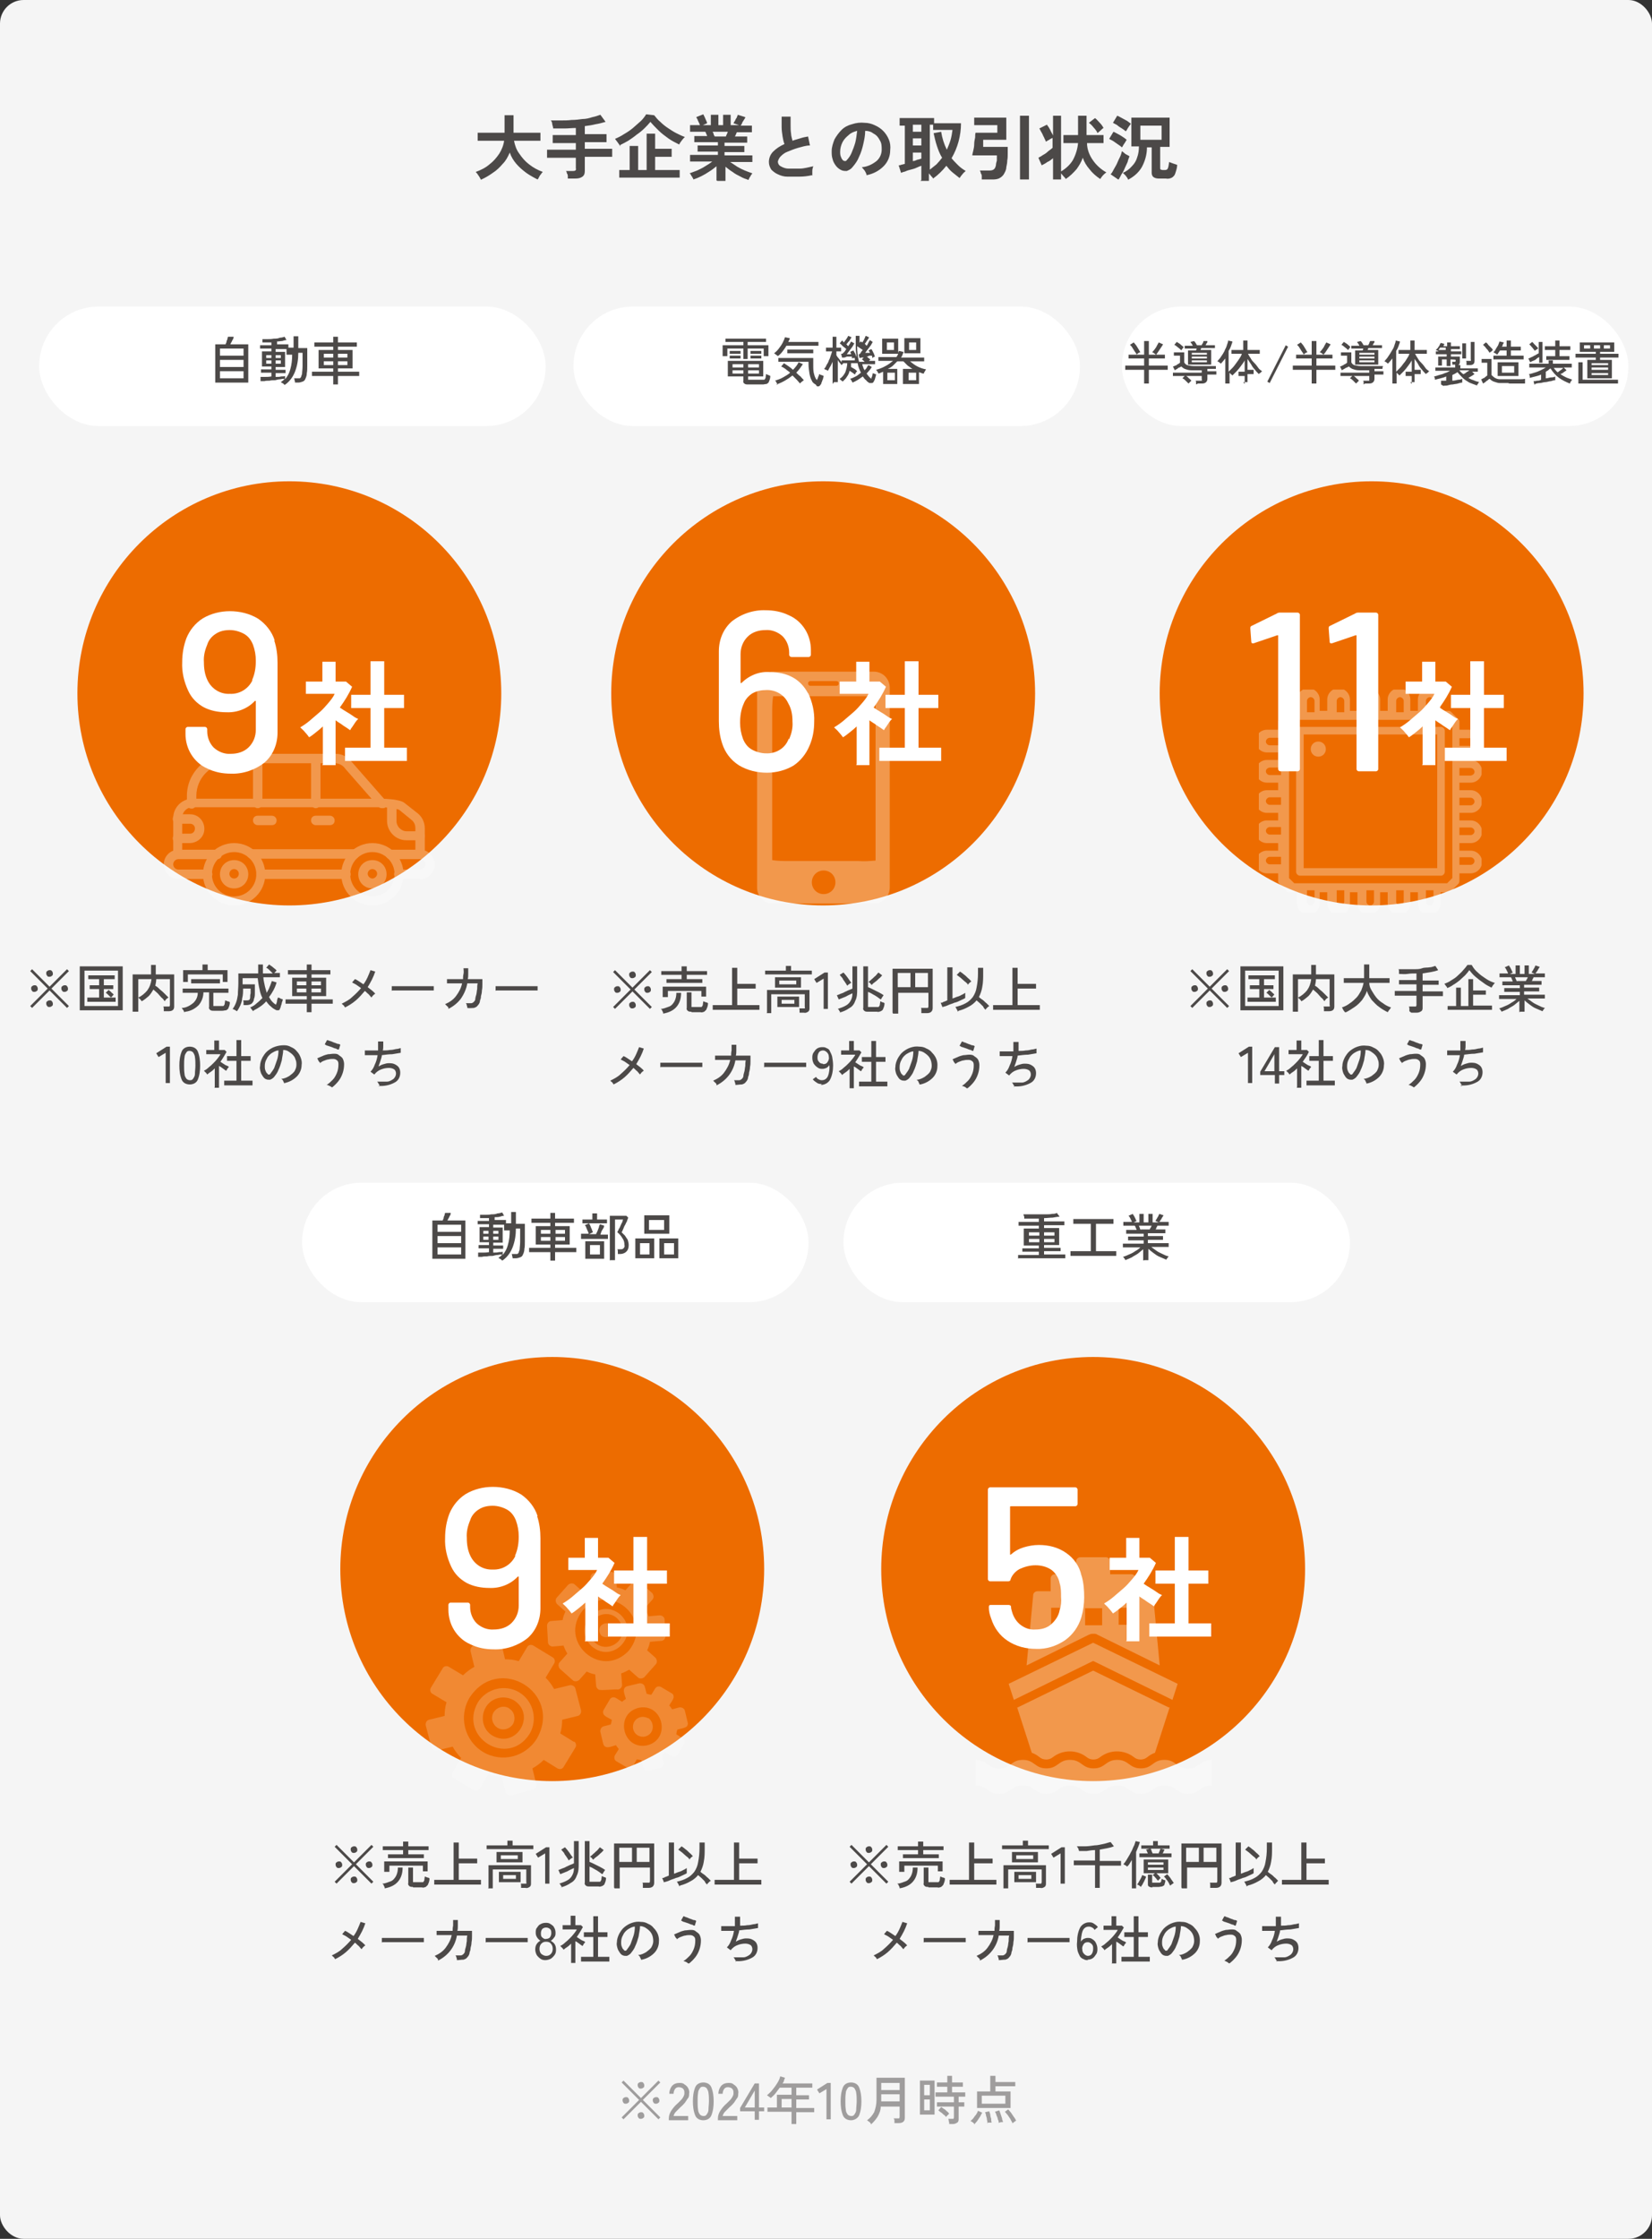 <?xml version="1.0" encoding="UTF-8"?>
<svg id="_レイヤー_1" data-name="レイヤー_1" xmlns="http://www.w3.org/2000/svg" xmlns:xlink="http://www.w3.org/1999/xlink" version="1.1" viewBox="0 0 350 474">
  <rect x="0" y="0" width="350" height="474" fill="#333333" stroke="none"/>
  <!-- Generator: Adobe Illustrator 29.8.2, SVG Export Plug-In . SVG Version: 2.1.1 Build 3)  -->
  <defs>
    <style>
      .st0 {
        fill: none;
      }

      .st1, .st2 {
        fill-rule: evenodd;
      }

      .st1, .st3 {
        fill: #fff;
      }

      .st2 {
        fill: #ed6c00;
      }

      .st4 {
        fill: #4c4948;
      }

      .st5 {
        clip-path: url(#clippath-1);
      }

      .st6 {
        clip-path: url(#clippath-2);
      }

      .st7 {
        opacity: .3;
      }

      .st8 {
        opacity: .3;
      }

      .st9 {
        opacity: .3;
      }

      .st10 {
        opacity: .3;
      }

      .st11 {
        opacity: .2;
      }

      .st12 {
        fill: #9f9d9d;
      }

      .st13 {
        fill: #f5f5f5;
      }

      .st14 {
        clip-path: url(#clippath);
      }
    </style>
    <clipPath id="clippath">
      <rect class="st0" x="34.6" y="159.6" width="57.4" height="32.1"/>
    </clipPath>
    <clipPath id="clippath-1">
      <rect class="st0" x="160.4" y="142.2" width="28.1" height="49.1"/>
    </clipPath>
    <clipPath id="clippath-2">
      <rect class="st0" x="266.7" y="146" width="47.2" height="47.2"/>
    </clipPath>
  </defs>
  <g>
    <rect class="st13" y="0" width="350" height="474" rx="5" ry="5"/>
    <path class="st4" d="M101.9,38.1c0-.2-.2-.3-.3-.6-.1-.2-.3-.4-.4-.6-.1-.2-.3-.3-.4-.5,1.1-.4,2.1-.9,2.9-1.6.8-.6,1.5-1.4,2.1-2.3.5-.8.9-1.8,1-2.7h-5.6v-1.7h5.7v-3.7h1.9v3.7h5.7v1.7h-5.6c.2,1,.5,1.9,1.1,2.7.6.9,1.3,1.7,2.1,2.3.9.7,1.8,1.2,2.9,1.6-.2.2-.3.3-.4.5-.2.2-.3.4-.4.6-.1.2-.2.4-.3.5-.8-.4-1.7-.9-2.4-1.4-.8-.6-1.5-1.2-2.1-1.9-.6-.7-1.1-1.5-1.4-2.4-.4.9-.8,1.7-1.5,2.4-.6.7-1.3,1.4-2.1,1.9-.7.5-1.5,1-2.4,1.4ZM120.3,38c0-.2,0-.4,0-.6,0-.2,0-.5-.2-.7,0-.2-.1-.4-.2-.5h1.5c.2,0,.3,0,.5-.1.1-.1.2-.3.1-.4v-2.3h-6.1v-1.7h6.1v-1.4h-4.9v-1.7h4.9v-1.5c-.8,0-1.6.1-2.4.1-.8,0-1.6,0-2.4,0,0-.2-.1-.5-.2-.9,0-.3-.1-.6-.3-.8.6,0,1.3,0,2.1,0s1.5,0,2.3-.1c.8,0,1.6-.1,2.3-.2.8,0,1.5-.2,2.1-.4.6-.1,1.1-.3,1.7-.5l1.1,1.5c-.7.2-1.4.4-2.1.5-.8.2-1.5.3-2.3.4v1.7h4.6v1.7h-4.6v1.4h5.8v1.7h-5.8v3c0,.5-.1.9-.5,1.2-.4.3-.9.4-1.5.4h-1.6ZM131.2,37.6v-1.6h2.2v-5.1h1.8v5.1h1.8v-7.7h1.8v3.2h3.5v1.7h-3.5v2.8h5.2v1.6h-12.9ZM131.4,31c-.1-.3-.3-.5-.5-.8-.2-.3-.4-.5-.6-.8.7-.3,1.3-.6,1.9-1,.7-.4,1.3-.8,1.9-1.3.6-.5,1.1-1,1.7-1.5.4-.4.8-.9,1.1-1.4l1.7.2c.4.5.8,1,1.3,1.4.5.5,1,.9,1.6,1.3.6.4,1.2.8,1.8,1.1.6.3,1.2.6,1.8.8-.3.3-.5.5-.7.8-.2.3-.4.5-.5.8-.8-.4-1.6-.8-2.3-1.3-.7-.5-1.5-1.1-2.1-1.7-.6-.6-1.2-1.2-1.7-1.8-.4.5-.8.9-1.2,1.3-.5.5-1.1,1-1.7,1.4-.6.5-1.2.9-1.8,1.3-.5.3-1.1.6-1.7.9ZM151.8,38.2v-3c-.5.4-1,.8-1.5,1.1-.6.4-1.1.7-1.7,1-.6.3-1.1.5-1.7.7,0-.2-.1-.3-.2-.4,0-.2-.2-.3-.3-.5,0-.2-.2-.3-.3-.4.5-.2,1.1-.4,1.6-.6.6-.3,1.1-.5,1.7-.9.5-.3,1-.6,1.5-1h-4.7v-1.4h5.9v-.7h-4.3v-1.3h4.3v-.7h-5v-1.3h2.7c0-.2-.1-.3-.2-.5,0-.2-.1-.3-.2-.4h-3.2v-1.4h2.1c-.1-.3-.2-.5-.4-.9-.1-.3-.2-.5-.4-.8l1.5-.6c.1.2.2.4.3.6.1.2.2.5.3.7.1.2.2.4.2.6l-.9.4h1.7v-2.2h1.6v2.2h1v-2.2h1.6v2.2h1.8l-1.2-.4c.1-.2.2-.4.3-.5.1-.2.2-.5.4-.7,0-.2.2-.4.2-.6l1.6.5c0,.2-.2.4-.3.6s-.3.4-.4.7-.2.4-.3.5h2.4v1.4h-3.2c-.1.3-.3.7-.4.9h2.6v1.3h-4.8v.7h4.2v1.3h-4.2v.7h5.9v1.4h-4.7c.5.3,1,.7,1.5,1,.5.3,1.1.6,1.6.8.5.2,1,.4,1.6.6-.1.1-.2.3-.3.4-.1.2-.2.4-.3.5,0,.1-.2.3-.2.5-.6-.2-1.2-.4-1.7-.7-.6-.3-1.2-.6-1.7-1-.5-.3-1-.7-1.5-1.1v3h-1.7ZM151.4,28.9h2.4c0-.1.1-.3.2-.5s.1-.3.2-.5h-3.2c0,.2.2.3.2.5s.1.3.2.4h0ZM172,37.1c-.9.2-1.8.3-2.7.3-.8,0-1.7,0-2.5,0-.7,0-1.4-.2-2-.5-.5-.2-1-.6-1.4-1-.3-.5-.5-1-.5-1.6,0-.8.3-1.6.9-2.2.7-.7,1.5-1.2,2.4-1.6-.2-.5-.3-1-.4-1.6-.1-.7-.2-1.3-.2-2,0-.7,0-1.4,0-2.2h1.9c0,.6,0,1.2,0,1.8,0,.6,0,1.2.1,1.8,0,.5.2,1,.3,1.5.5-.2,1-.3,1.6-.5.6-.2,1.1-.3,1.7-.4l.4,1.9c-.9,0-1.7.3-2.5.5-.7.2-1.5.5-2.2.8-.6.2-1.1.6-1.5,1-.3.3-.5.7-.6,1.1,0,.4.2.8.6,1,.5.3,1.1.5,1.6.5.8,0,1.6,0,2.4,0,1,0,1.9-.3,2.9-.5-.1.3-.2.6-.2,1,0,.3,0,.7,0,1ZM183.6,37.1c0-.2-.1-.4-.2-.6-.1-.2-.2-.4-.4-.6-.1-.2-.3-.3-.4-.5,1.2-.1,2.2-.6,3.1-1.3.7-.6,1.1-1.5,1.1-2.4,0-.7,0-1.4-.4-2-.3-.6-.7-1.1-1.3-1.4-.5-.4-1.1-.6-1.8-.6,0,1-.2,1.9-.4,2.8-.2.9-.5,1.9-.9,2.7-.3.8-.8,1.5-1.4,2.2-.3.4-.7.6-1.2.8-.4,0-.8,0-1.2-.2-.4-.2-.8-.5-1.1-.9-.3-.4-.6-.9-.7-1.4-.2-.6-.2-1.1-.2-1.7,0-.9.3-1.7.6-2.5.4-.7.9-1.4,1.5-2,.6-.6,1.4-1,2.2-1.2.9-.3,1.8-.4,2.7-.3.7,0,1.5.2,2.1.5.7.3,1.3.7,1.8,1.2.5.5.9,1.1,1.2,1.8.3.7.4,1.5.3,2.3,0,1.3-.5,2.5-1.4,3.4-1,1-2.2,1.6-3.6,1.9ZM178.7,34c0,0,.2.1.3.1.1,0,.3,0,.4-.2.4-.4.8-1,1-1.5.3-.7.6-1.5.8-2.2.2-.8.3-1.7.4-2.5-.7.2-1.3.4-1.8.9-.5.4-1,.9-1.3,1.5-.3.6-.5,1.3-.5,2,0,.4,0,.8.2,1.2.1.3.3.6.6.8ZM195.2,38.1v-3c-.3.1-.6.2-1,.4s-.8.3-1.2.4-.8.2-1.2.4c-.4.1-.7.2-.9.3l-.5-1.6c.1,0,.3,0,.5-.1l.8-.2v-8.1h-1.1v-1.6h7.3v1.1h5.7c0,2.6-.7,5.2-2,7.4.4.5.9,1,1.4,1.5.5.5,1.1.9,1.6,1.2-.2.2-.5.4-.7.7-.2.2-.4.5-.6.8-.5-.4-1-.8-1.5-1.2-.5-.4-.9-.9-1.3-1.4-.8,1-1.7,1.9-2.8,2.7-.1-.2-.2-.3-.4-.5-.2-.2-.3-.4-.5-.6v1.6h-1.8ZM196.9,36c.5-.4,1-.8,1.5-1.2.4-.4.8-.9,1.2-1.4-.5-.8-.8-1.6-1.1-2.5-.3-.9-.5-1.8-.7-2.7l1.6-.3c.2,1.3.6,2.6,1.2,3.8.3-.7.6-1.4.8-2.1.2-.7.3-1.4.4-2.1h-4.1v-1.1h-.7v9.6ZM193.4,34.1c.4,0,.7-.2,1-.3.3,0,.6-.2.8-.2v-1.3h-1.8v1.8ZM193.4,30.8h1.8v-1.5h-1.8v1.5ZM193.4,27.9h1.8v-1.5h-1.8v1.5ZM208,38c0-.2,0-.4,0-.6,0-.2,0-.5-.2-.7,0-.2-.1-.4-.2-.6h1.9c.3,0,.7,0,1-.2.3-.2.4-.5.5-.9,0-.3.1-.7.2-1,0-.4,0-.8,0-1.1h-5.2c0-.2.1-.6.2-1s.2-.9.2-1.4c0-.5.1-.9.2-1.4,0-.4,0-.8.1-1h4.6v-1.6h-4.9v-1.6h6.8v4.7h-4.9c0,0,0,.2,0,.4s0,.4,0,.6c0,.2,0,.4,0,.5h5.2c0,.4,0,.9,0,1.4,0,.5,0,1-.1,1.5,0,.5-.1.9-.2,1.4,0,.6-.3,1.1-.6,1.6-.3.4-.6.6-1,.8-.5.2-1,.2-1.5.2h-1.7ZM216.1,38v-13.5h1.9v13.5h-1.9ZM223.1,38v-4.5c-.4.3-.7.6-1.2.8-.4.3-.8.5-1.2.7l-.7-1.6c.4-.2.7-.4,1-.6.4-.2.8-.5,1.1-.8.4-.3.7-.5.9-.7v-2.1c-.2.1-.5.2-.7.4-.3.1-.5.3-.7.4-.1-.3-.3-.6-.4-.9-.2-.3-.3-.7-.5-1-.2-.3-.3-.6-.5-.9l1.6-.8c.3.4.5.7.7,1.1.2.5.5.9.6,1.2v-4.2h1.7v11.8c1-.6,1.9-1.4,2.5-2.4.6-1.1,1-2.4,1.1-3.6h-3.1v-1.7h3.1v-4.1h1.8v4.1h3.6v1.7h-3.5c0,1.3.5,2.6,1.3,3.7.7,1,1.7,1.9,2.8,2.5-.3.2-.5.4-.7.6-.2.2-.4.5-.6.8-.9-.6-1.7-1.3-2.3-2.1-.6-.7-1.1-1.5-1.4-2.4-.3.9-.8,1.7-1.3,2.4-.7.8-1.4,1.5-2.3,2.1-.1-.2-.3-.4-.5-.6-.2-.2-.3-.4-.5-.6v1.3h-1.7ZM232.5,28.1c-.2-.4-.5-.8-.8-1.1-.3-.4-.6-.7-1-1l1.3-1c.4.3.7.7,1,1,.3.3.6.7.8,1.1-.2.1-.4.3-.6.5-.2.2-.5.4-.7.6ZM239,38c-.1-.3-.3-.5-.5-.8-.2-.2-.4-.4-.6-.6.7-.3,1.4-.8,1.9-1.4.5-.5.9-1.1,1.1-1.8.3-.8.4-1.6.4-2.4h-1.6v-6.1h8.1v6.2h-2v4.5c0,.1,0,.2.1.3.1,0,.3.1.4.1h.5c.3,0,.5-.1.6-.3.2-.4.2-.9.3-1.4.3.1.5.2.8.3.3.1.6.2.9.3,0,.6-.2,1.2-.4,1.8-.1.4-.4.7-.7.9-.4.2-.8.3-1.3.2h-1.3c-.4,0-.9,0-1.3-.3-.3-.2-.4-.6-.4-.9v-5.4h-1c0,1.5-.4,2.9-1.1,4.2-.7,1.2-1.8,2.1-3,2.7ZM241.6,29.6h4.5v-3h-4.5v3ZM236.9,38l-1.6-1.1c.3-.3.5-.7.7-1.1.2-.4.5-.8.7-1.3.2-.5.4-.9.6-1.3.2-.4.3-.8.4-1.2.1.1.3.2.5.4s.4.3.6.4c.2.1.4.2.5.3-.1.3-.3.7-.4,1.2-.2.4-.4.9-.6,1.3-.2.5-.4.9-.7,1.3-.2.4-.4.8-.6,1.1ZM237.7,31.2c-.2-.2-.5-.4-.8-.6-.3-.2-.7-.5-1-.7-.3-.2-.6-.3-.9-.5l.9-1.5c.3.1.6.3,1,.5s.7.4,1,.6c.3.2.6.4.8.6,0,0-.2.3-.3.5-.1.2-.3.4-.4.6-.1.2-.2.4-.3.5ZM238.5,27.8c-.2-.2-.5-.4-.8-.6-.3-.2-.7-.4-1-.7-.3-.2-.6-.3-.9-.5l.9-1.5c.3.1.6.3,1,.5.4.2.7.4,1.1.6.3.2.5.4.8.6-.1.1-.2.3-.3.4-.1.2-.3.4-.4.6-.1.2-.2.4-.3.5Z"/>
    <g>
      <rect class="st3" x="8.3" y="64.9" width="107.3" height="25.3" rx="12.6" ry="12.6"/>
      <path class="st4" d="M14.2,213.4l-3.7-3.7-3.7,3.7-.4-.4,3.7-3.7-3.7-3.7.4-.4,3.7,3.7,3.7-3.7.4.4-3.7,3.7,3.7,3.7-.4.4ZM10.5,206.8c-.2,0-.4,0-.5-.2-.1-.1-.2-.3-.2-.5,0-.2,0-.4.2-.5.1-.1.3-.2.5-.2.2,0,.4,0,.5.2.1.1.2.3.2.5,0,.2,0,.4-.2.5-.1.1-.3.2-.5.2ZM7.3,210c-.2,0-.4,0-.5-.2-.1-.1-.2-.3-.2-.5,0-.2,0-.4.2-.5.1-.1.3-.2.5-.2.2,0,.4,0,.5.2.1.1.2.3.2.5,0,.2,0,.4-.2.5-.1.1-.3.2-.5.2h0ZM13.7,210c-.2,0-.4,0-.5-.2-.1-.1-.2-.3-.2-.5,0-.2,0-.4.2-.5.1-.1.3-.2.5-.2.2,0,.4,0,.5.2.1.1.2.3.2.5,0,.2,0,.4-.2.5-.1.1-.3.2-.5.2h0ZM10.5,213.2c-.2,0-.4,0-.5-.2-.1-.1-.2-.3-.2-.5,0-.2,0-.4.2-.5.1-.1.3-.2.5-.2.2,0,.4,0,.5.2.1.1.2.3.2.5,0,.2,0,.4-.2.5-.1.1-.3.2-.5.2ZM16.9,213.9v-9.3h9.1v9.3h-9.1ZM17.9,213h7.1v-7.5h-7.1v7.5ZM18.5,212.1v-.9h2.5v-1.8h-2v-.8h2v-1.3h-2.3v-.8h5.6v.8h-2.3v1.3h2v.8h-2v1.8h2.5v.9h-6ZM23.5,211.2c0-.1-.2-.2-.3-.3-.1-.1-.3-.3-.4-.4-.1-.1-.2-.2-.4-.3l.6-.6c.1,0,.2.2.4.3.1.1.3.3.4.4.1,0,.2.2.3.3-.1,0-.2.2-.3.3-.1.1-.2.2-.3.3h0ZM28.1,214.2v-7.9h3.9v-2h1v2h3.9v6.8c0,.7-.4,1-1.2,1h-1c0-.1,0-.3,0-.5,0-.2,0-.3-.1-.5h1c.1,0,.2,0,.3,0,0,0,.1-.2.1-.3v-5.5h-2.9c0,.5-.1.9-.2,1.4.4.2.7.5,1,.8.4.3.7.6,1,.9.3.3.5.5.8.8,0,0-.2.1-.3.2-.1,0-.2.2-.3.3,0,0-.2.2-.2.3-.2-.3-.4-.6-.7-.8-.3-.3-.5-.6-.8-.9s-.6-.5-.9-.8c-.3.5-.6,1-1,1.4-.5.4-.9.8-1.5,1.1,0-.1-.1-.2-.2-.3,0-.1-.2-.2-.3-.3,0,0-.1-.1-.2-.2.7-.3,1.4-.9,1.9-1.5.5-.7.8-1.5.9-2.4h-2.8v6.9h-1ZM39,214.3c0,0,0-.2-.1-.3,0-.1-.1-.2-.2-.3,0,0-.1-.2-.2-.3.9,0,1.8-.5,2.5-1.1.6-.6.9-1.3.9-2.1h-3.2v-.9h9.7v.9h-3.2v2.6c0,0,0,.2,0,.2,0,0,.2,0,.3,0h1.3c.2,0,.3,0,.5,0,.1,0,.2-.2.3-.4,0-.3.1-.5.1-.8.1,0,.3.1.5.2.2,0,.4.1.5.2,0,.4-.1.8-.3,1.2,0,.2-.3.4-.5.5-.3,0-.5.1-.8.1h-1.8c-.3,0-.6,0-.8-.2-.2-.2-.3-.4-.2-.6v-3.1h-1.2c0,1-.4,2-1,2.7-.8.8-1.8,1.3-2.8,1.4ZM38.8,207.9v-2.5h4.1v-1.2h1.1v1.2h4.2v2.5h-1v-1.6h-7.4v1.6h-1ZM40.5,208.2v-.9h6.1v.9h-6.1ZM53.6,214.1c0-.1-.2-.3-.3-.4,0-.1-.2-.3-.3-.4.5-.2,1-.5,1.4-.9.4-.3.8-.7,1.2-1.1-.3-.6-.5-1.2-.6-1.8-.2-.8-.3-1.6-.4-2.4h-3.2v1.3h2.6c0,.6,0,1.1,0,1.7,0,.5,0,1-.2,1.4,0,.4-.2.7-.5,1-.3.2-.7.3-1.1.3h-.6c0-.1,0-.3,0-.5,0-.2,0-.3-.1-.5h.7c.2,0,.4,0,.6-.1.1-.1.2-.3.2-.5,0-.3,0-.6.1-.9,0-.3,0-.7,0-1h-1.6c0,.7,0,1.4-.2,2.1,0,.5-.2,1-.4,1.5-.2.4-.4.8-.7,1.2,0,0-.2-.1-.3-.2l-.4-.2c0,0-.2,0-.2-.1.3-.4.5-.8.7-1.3.2-.5.3-1.1.4-1.7,0-.8.1-1.6.1-2.4v-2.1h4.2c0-.3,0-.6,0-.9,0-.3,0-.7,0-1h1c0,.7,0,1.3,0,1.9h2.1c-.2-.2-.4-.4-.7-.7-.2-.2-.4-.4-.7-.5l.6-.7c.2.1.4.3.6.4.2.2.4.3.6.5.2.1.3.3.4.4,0,0-.1.1-.2.2s-.2.2-.3.3h1.2v.9h-3.5c0,.6.2,1.2.3,1.8.1.5.3,1,.4,1.5.2-.4.5-.8.6-1.2.2-.4.3-.8.5-1.3l1,.3c-.3,1.1-.9,2.2-1.6,3.1.2.3.4.7.7,1,.2.2.5.5.8.6,0-.2.2-.5.2-.8,0-.2.1-.5.2-.7,0,0,.2,0,.3.1.1,0,.2.1.4.2.1,0,.2,0,.3.1,0,.2-.1.5-.2.7,0,.2-.1.5-.2.7,0,.2-.1.4-.2.6,0,.2-.2.3-.4.3-.2,0-.4,0-.5-.1-.4-.2-.7-.4-1-.7-.4-.3-.7-.7-1-1.1-.7.8-1.6,1.4-2.6,1.9ZM65,214.3v-1.8h-4.5v-.9h4.5v-.7h-3.1v-3.9h3.1v-.7h-4v-.9h4v-1.2h1v1.2h4v.9h-4v.7h3.1v3.9h-3.1v.7h4.5v.9h-4.5v1.8h-1ZM62.9,210.1h2v-.8h-2v.8ZM66,210.1h2v-.8h-2v.8ZM62.9,208.6h2v-.8h-2v.8ZM66,208.6h2v-.8h-2v.8ZM73.1,213.3c0,0-.1-.2-.2-.3,0-.1-.2-.2-.3-.3,0,0-.2-.2-.2-.2.8-.4,1.6-.8,2.2-1.4.7-.6,1.3-1.2,1.9-1.9-.3-.2-.7-.5-1-.7-.3-.2-.6-.3-.9-.5l.6-.7c.3.1.6.3.9.5.3.2.6.4.9.6.7-.9,1.1-2,1.5-3l1,.3c-.2.6-.4,1.1-.7,1.7-.3.6-.6,1.1-.9,1.6.3.2.6.5.9.7.2.2.5.4.7.7,0,0-.2.1-.3.2-.1.1-.2.2-.3.3,0,.1-.2.2-.2.3-.2-.2-.4-.5-.6-.7-.3-.2-.5-.5-.8-.7-.6.7-1.2,1.4-1.9,2-.7.6-1.5,1.1-2.3,1.5ZM83,209.8v-.7c0-.1,0-.2,0-.3.2,0,.5,0,.8,0h1.3s1.6,0,1.6,0c.5,0,1.1,0,1.6,0s1.1,0,1.5,0c.5,0,.9,0,1.3,0,.4,0,.6,0,.8,0v.2c0,.1,0,.3,0,.4,0,.1,0,.2,0,.3-.2,0-.6,0-1,0-.4,0-1,0-1.5,0-.6,0-1.2,0-1.8,0-.6,0-1.2,0-1.8,0-.6,0-1.1,0-1.6,0s-.9,0-1.1,0h0ZM95,213.4c0-.2-.2-.3-.3-.4-.1-.1-.3-.3-.4-.4.9-.4,1.7-.9,2.3-1.7.6-.8,1.1-1.7,1.3-2.7h-3.2c0,0,0-.9,0-.9,0,0,.3,0,.6,0s.7,0,1.2,0c.5,0,1,0,1.6,0,0-.3,0-.7.1-1.1s0-.8,0-1.2h1c0,.4,0,.8,0,1.2s0,.7-.1,1.1h1.5c.5,0,.8,0,1.1,0s.5,0,.5,0c0,.3,0,.6,0,1.1,0,.4,0,.8-.1,1.3,0,.4-.1.9-.2,1.2,0,.4-.1.7-.2.9,0,.4-.2.8-.5,1.1-.2.3-.5.4-.8.5-.5,0-.9.1-1.4,0,0-.2,0-.3-.1-.5,0-.2-.1-.4-.2-.5.4,0,.7,0,1.1,0,.2,0,.4-.1.6-.3.2-.2.3-.4.3-.6,0-.2.1-.6.2-.9s.1-.8.2-1.2c0-.4,0-.8.1-1.2h-2.2c-.2,1.2-.7,2.3-1.4,3.3-.7.9-1.6,1.6-2.6,2.1h0ZM105,209.8v-.7c0-.1,0-.2,0-.3.2,0,.5,0,.8,0h1.3s1.6,0,1.6,0c.5,0,1.1,0,1.6,0s1.1,0,1.5,0c.5,0,.9,0,1.3,0,.4,0,.6,0,.8,0v.2c0,.1,0,.3,0,.4,0,.1,0,.2,0,.3-.2,0-.6,0-1,0-.4,0-1,0-1.5,0-.6,0-1.2,0-1.8,0-.6,0-1.2,0-1.8,0-.6,0-1.1,0-1.6,0-.5,0-.9,0-1.1,0h0ZM35.1,229.4v-6.5l-1.5.9-.5-.8,2.2-1.4h.7v7.7h-.9ZM40.2,229.6c-.7,0-1.4-.3-1.7-1-.4-1-.5-2-.5-3,0-1,.1-2,.5-3,.3-.7,1-1,1.7-1,.7,0,1.4.3,1.7,1,.4,1,.5,2,.5,3,0,1-.1,2-.5,3-.3.7-1,1-1.7,1h0ZM40.2,228.7c.3,0,.5,0,.7-.3.2-.3.4-.6.4-1,0-.6.1-1.2.1-1.8,0-.6,0-1.2-.1-1.8,0-.3-.2-.7-.4-1-.2-.2-.5-.3-.7-.3-.3,0-.5,0-.7.3-.2.3-.4.6-.4,1-.1.6-.1,1.2-.1,1.8,0,.6,0,1.2.1,1.8,0,.4.2.7.4,1,.2.2.5.3.7.3h0ZM47.5,229.8v-1h2.6v-4.2h-2v-1h2v-3.4h1v3.4h2v1h-2v4.2h2.4v1h-5.9ZM45.5,230.2v-4c-.2.2-.5.5-.8.7-.3.2-.6.4-.8.6,0,0-.1-.2-.2-.3,0,0-.2-.2-.3-.3,0,0-.2-.2-.2-.2.4-.2.7-.4,1-.7.4-.3.7-.6,1-.9.3-.3.6-.6.9-1,.2-.3.5-.6.6-.9h-3v-.9h1.7v-2h1v2h1.2l.4.4c-.4.7-.8,1.4-1.3,2.1l.6.4c.2.1.4.3.7.4s.4.2.5.3c0,0-.1.1-.2.2,0,.1-.2.2-.2.3,0,.1-.1.2-.2.3-.2-.1-.4-.3-.7-.5-.3-.2-.5-.4-.8-.5v4.6h-1ZM60.2,229.4c0-.2-.1-.3-.2-.5,0-.2-.2-.3-.4-.5.6,0,1.2-.3,1.7-.6.4-.3.8-.6,1.1-1,.2-.4.4-.8.4-1.3,0-.4,0-.8-.2-1.2-.1-.4-.3-.7-.6-1-.3-.3-.6-.5-.9-.7-.3-.2-.7-.3-1.1-.3,0,.7-.2,1.4-.3,2.2-.2.7-.4,1.4-.7,2-.2.6-.6,1.1-1,1.6-.2.2-.5.4-.8.5-.3,0-.6,0-.8-.1-.3-.1-.5-.3-.7-.6-.2-.3-.4-.6-.5-1-.1-.4-.2-.8-.1-1.2,0-.6.2-1.2.5-1.8.3-.5.6-1,1.1-1.4.5-.4,1-.7,1.6-.9.6-.2,1.2-.3,1.9-.3.5,0,1,.1,1.5.4.5.2.9.5,1.2.9.4.4.6.8.8,1.3.2.5.3,1.1.2,1.6,0,.9-.4,1.8-1,2.4-.7.7-1.6,1.2-2.6,1.4ZM56.7,227.5c0,0,.2,0,.3,0,.1,0,.2,0,.3-.2.3-.4.6-.8.8-1.2.2-.6.4-1.1.6-1.7.2-.6.3-1.3.3-2-.5,0-1,.3-1.5.6-.4.3-.8.7-1,1.2-.3.5-.4,1-.4,1.5,0,.4,0,.7.2,1.1.1.3.3.5.5.6ZM70.3,230.2c-.1-.1-.3-.2-.5-.3-.2-.1-.4-.2-.6-.2.5-.3.9-.7,1.3-1.1.4-.4.7-1,.9-1.5.2-.5.3-1.1.3-1.7,0-.3,0-.7-.3-.9-.2-.2-.5-.3-.8-.3-.3,0-.7,0-1,.1-.3,0-.7.2-1,.3-.3.1-.6.3-.8.5,0-.1,0-.2-.2-.3,0-.1-.2-.2-.2-.4,0,0-.1-.2-.2-.3.3-.2.7-.3,1.1-.5.4-.2.8-.3,1.2-.4.4,0,.8-.1,1.2-.1.4,0,.8,0,1.1.3.3.2.6.4.8.7.2.4.3.8.3,1.2,0,.7-.1,1.3-.3,1.9-.2.6-.5,1.2-.9,1.7-.4.5-.8.9-1.3,1.3ZM71.8,222.2c-.2,0-.4,0-.6-.2-.3,0-.6-.2-.9-.3-.3-.1-.6-.2-.9-.3-.2,0-.4-.2-.6-.3l.5-.9c.1,0,.3.1.6.2.2,0,.5.2.8.3.3.1.6.2.8.3.3,0,.5.1.6.2l-.3,1ZM80.4,230c0-.2,0-.4-.2-.5,0-.2-.2-.4-.3-.5.7,0,1.4,0,2.1,0,.5,0,1-.3,1.4-.6.3-.3.5-.7.5-1.1,0-.3-.1-.7-.4-.9-.3-.2-.7-.3-1.1-.3-.5,0-1.1.1-1.6.3-.6.2-1.1.6-1.5,1.1h0c0,0,0,0,0,0l-.8-.6c.4-.4.7-.9.9-1.5.3-.6.5-1.3.6-2-1.1,0-2,0-2.7,0v-1c.4,0,.8,0,1.2,0,.5,0,1.1,0,1.6,0,0-.4,0-.7,0-1,0-.3,0-.6,0-.9h1.1c0,.3,0,.6,0,.9,0,.3,0,.7-.1,1,.5,0,1,0,1.5-.1.5,0,.9-.1,1.3-.2.3,0,.6-.1,1-.2v1c-.6.1-1.2.2-1.8.3-.7,0-1.4.1-2.2.2,0,.4-.2.8-.3,1.2-.1.4-.3.8-.4,1.2.3-.2.7-.4,1.1-.5.3-.1.7-.2,1-.2.4,0,.9,0,1.3.2.4.2.7.4.9.7.2.3.3.7.3,1.1,0,.9-.4,1.7-1.2,2.1-1.1.6-2.3.8-3.5.7h0Z"/>
      <path class="st4" d="M45.6,81v-8.1h2.2c0-.2.2-.3.2-.6,0-.2.2-.4.2-.6,0-.2.1-.3.1-.4h1.2c0,.4-.2.6-.3.8-.1.3-.3.5-.4.8h3.8v8.1h-7.1ZM46.6,80.1h5v-1.5h-5v1.5ZM46.6,77.7h5v-1.5h-5v1.5ZM46.6,75.3h5v-1.5h-5v1.5ZM60.3,81.5c0,0-.1-.1-.2-.2,0,0-.2-.2-.3-.2,0,0-.2-.1-.3-.2.3-.2.6-.4.8-.7-.2,0-.5,0-.9.1-.4,0-.7.1-1.1.2-.4,0-.8,0-1.2.1-.4,0-.8,0-1.1.1-.3,0-.6,0-.8,0v-.9c.1,0,.5,0,.9,0,.4,0,.9,0,1.4-.1v-.8h-2.2v-.7h2.2v-.6h-2v-3.2h2v-.6h-2.4v-.7h2.4v-.6c-.4,0-.7,0-1,0-.3,0-.6,0-.9,0,0,0,0-.2,0-.2,0,0,0-.2,0-.3,0,0,0-.2,0-.2.3,0,.7,0,1.1,0,.4,0,.8,0,1.3-.1.4,0,.9,0,1.3-.2.3,0,.7-.1,1-.2l.4.7c-.3,0-.6.1-.9.2-.3,0-.7.1-1.1.1v.6h2.4v.7h1.1v-2.4h1v2.5h1.9c0,.2,0,.4,0,.6s0,.5,0,.7c0,.9,0,1.6,0,2.3,0,.7,0,1.3-.1,1.7,0,.4-.1.8-.3,1.2-.1.3-.3.5-.6.6-.3.1-.6.2-.9.2h-.7c0-.2,0-.3-.1-.5,0-.1,0-.3-.1-.4h.8c.2,0,.3,0,.4,0,.1,0,.2-.2.3-.3,0-.2.2-.5.2-.7,0-.4.1-.9.1-1.6s0-1.4,0-2.2v-.6h-.9c0,1.4-.2,2.7-.7,4-.4,1-1,1.9-1.9,2.6ZM60.7,74.9v-1h-2.3v.6h2v3.2h-2v.6h2.1v.7h-2.1v.8c.4,0,.9,0,1.2-.1.4,0,.6,0,.8-.1v.7c.5-.6.9-1.3,1.1-2.1.3-1,.4-2.1.4-3.1h-1.2ZM56.4,77h1.1v-.7h-1.1v.7ZM58.4,77h1.1v-.7h-1.1v.7ZM56.4,75.8h1.1v-.6h-1.1v.6ZM58.4,75.8h1.1v-.6h-1.1v.6ZM70.6,81.4v-1.8h-4.5v-.9h4.5v-.7h-3.1v-3.9h3.1v-.7h-4v-.9h4v-1.2h1v1.2h4v.9h-4v.7h3.1v3.9h-3.1v.7h4.5v.9h-4.5v1.8h-1ZM68.6,77.3h2v-.8h-2v.8ZM71.6,77.3h2v-.8h-2v.8ZM68.6,75.7h2v-.8h-2v.8ZM71.6,75.7h2v-.8h-2v.8Z"/>
      <path class="st2" d="M16.4,146.8c0,24.8,20.1,44.9,44.9,44.9,24.8,0,44.9-20.1,44.9-44.9,0-24.8-20.1-44.9-44.9-44.9h0c-24.8,0-44.9,20.1-44.9,44.9"/>
      <g class="st7">
        <g class="st14">
          <g>
            <path class="st1" d="M37.7,181.8c-.5,0-1-.4-1-1h0v-7.6c0-2.3,1.9-4.1,4.1-4.1h39.9s3.9,0,5,.9l2.8,2.2c1,.8,1.5,2,1.5,3.2v5.3c0,.5-.4,1-1,1s-1-.4-1-1h0v-5.4c0-.7-.3-1.3-.8-1.7l-2.7-2.2c-1.2-.3-2.5-.5-3.8-.5h-39.9c-1.2,0-2.2,1-2.2,2.2v7.6c0,.5-.4,1-1,1Z"/>
            <path class="st1" d="M88.9,177.9h-2.8c-2.3,0-4.1-1.9-4.1-4.1v-3.5c0-.5.4-1,1-1s1,.4,1,1v3.5c0,1.2,1,2.2,2.2,2.2h2.8c.5,0,1,.4,1,1s-.4,1-1,1"/>
            <path class="st1" d="M88.9,186.1h-4.4c-.5,0-1-.4-1-1s.4-1,1-1h4.5c.6,0,1.1-.5,1.1-1.1,0-.6-.5-1.1-1.1-1.1h-6.3c-.5,0-1-.4-1-1s.4-1,1-1h6.3c1.7,0,3.1,1.4,3.1,3.2,0,1.7-1.4,3-3.1,3.1h0ZM73.2,186.1h-17.9c-.5,0-1-.4-1-1s.4-1,1-1h18c.5,0,1,.4,1,1s-.4,1-1,1h0ZM44,186.1h-6.2c-1.7,0-3.1-1.4-3.1-3.1,0-1.7,1.4-3.1,3.1-3.1h8.2c.5,0,1,.4,1,1s-.4,1-1,1h-8.2c-.6,0-1.1.5-1.1,1.1s.5,1.1,1.1,1.1h6.2c.5,0,1,.4,1,1,0,.5-.4,1-1,1h0ZM75.1,181.8h-21.8c-.5,0-1-.4-1-1s.4-1,1-1h21.8c.5,0,1,.4,1,1s-.4,1-1,1h0Z"/>
            <path class="st1" d="M49.6,191.7c-3.7,0-6.6-3-6.6-6.6,0-3.7,3-6.6,6.6-6.6,3.7,0,6.6,3,6.6,6.6,0,3.7-3,6.6-6.6,6.6M49.6,180.4c-2.6,0-4.7,2.1-4.7,4.7s2.1,4.7,4.7,4.7,4.7-2.1,4.7-4.7-2.1-4.7-4.7-4.7h0"/>
            <path class="st1" d="M78.9,191.7c-3.7,0-6.6-3-6.6-6.6,0-3.7,3-6.6,6.6-6.6,3.7,0,6.6,3,6.6,6.6,0,3.7-3,6.6-6.6,6.6M78.9,180.4c-2.6,0-4.7,2.1-4.7,4.7s2.1,4.7,4.7,4.7,4.7-2.1,4.7-4.7-2.1-4.7-4.7-4.7h0"/>
            <path class="st1" d="M49.6,188.1c-1.7,0-3-1.3-3-3s1.3-3,3-3,3,1.3,3,3h0c0,1.7-1.3,3-3,3M49.6,184c-.6,0-1,.5-1,1,0,.6.5,1,1,1,.6,0,1-.5,1-1,0-.6-.5-1-1-1h0Z"/>
            <path class="st1" d="M78.9,188.1c-1.7,0-3-1.3-3-3s1.3-3,3-3,3,1.3,3,3h0c0,1.7-1.3,3-3,3M78.9,184c-.6,0-1,.5-1,1s.5,1,1,1,1-.5,1-1h0c0-.6-.5-1-1-1Z"/>
            <path class="st1" d="M80.9,171.1c-.3,0-.6-.1-.7-.3l-7.1-8.1c-.4-.6-1.1-1-1.9-1.1h-22.7c-3.8,0-6.9,3.1-6.9,6.9v1.7c0,.5-.4,1-1,1s-1-.4-1-1v-1.7c0-4.9,4-8.8,8.9-8.9h22.7c1.3,0,2.6.7,3.4,1.8l7.1,8.1c.4.4.3,1,0,1.4-.2.2-.4.2-.7.2h0Z"/>
            <path class="st1" d="M40.3,178.5h-2.7c-.5,0-1-.4-1-1,0-.5.4-1,1-1h2.7c.6,0,1-.5,1-1.1,0-.6-.5-1-1-1h-2.7c-.5,0-1-.4-1-1s.4-1,1-1h2.7c1.7,0,3,1.4,3,3.1,0,1.6-1.3,2.9-3,3"/>
            <path class="st1" d="M66.9,171.1c-.5,0-1-.4-1-1h0v-9.5c0-.5.4-1,1-1s1,.4,1,1h0s0,0,0,0v9.5c0,.5-.4,1-1,1"/>
            <path class="st1" d="M54.6,171.1c-.5,0-1-.4-1-1h0v-9.5c0-.5.4-1,1-1s1,.4,1,1h0s0,0,0,0v9.5c0,.5-.4,1-1,1h0Z"/>
            <path class="st1" d="M57.5,174.7h-2.9c-.5,0-1-.4-1-1s.4-1,1-1h3c.5,0,1,.4,1,1s-.4,1-1,1h0Z"/>
            <path class="st1" d="M69.8,174.7h-2.9c-.5,0-1-.4-1-1s.4-1,1-1h3c.5,0,1,.4,1,1s-.4,1-1,1h0Z"/>
          </g>
        </g>
      </g>
      <path class="st3" d="M58.1,135.6c.5,1.5.7,3.1.7,4.7v14.8c0,2.4-.9,4.7-2.7,6.3-2,1.6-4.6,2.5-7.2,2.4-1.7,0-3.4-.3-5-1.1-1.4-.6-2.6-1.7-3.4-3-.8-1.3-1.2-2.8-1.2-4.3v-1c0-.2.1-.4.4-.5,0,0,0,0,.1,0h3.6c.2,0,.4.1.5.4,0,0,0,0,0,.1v.4c0,1.3.5,2.6,1.4,3.5,1,.9,2.3,1.4,3.6,1.3,1.4,0,2.8-.4,3.8-1.4,1-1,1.5-2.3,1.5-3.7v-6c0,0,0-.1,0-.1,0,0-.1,0-.2,0-1.5,1.6-3.7,2.5-6,2.4-1.7,0-3.4-.3-4.9-1.1-1.4-.8-2.5-1.9-3.2-3.4-.9-1.9-1.4-4-1.3-6.1,0-1.8.3-3.5.9-5.1.7-1.7,1.9-3.2,3.5-4.2,1.7-1,3.7-1.5,5.7-1.5,2.1,0,4.2.5,6,1.6,1.6,1.1,2.9,2.7,3.5,4.6ZM53.4,144c.6-1.3.8-2.7.8-4.1,0-1.2-.2-2.3-.6-3.4-.4-1-1-1.8-1.9-2.3-.9-.5-2-.8-3-.8-1.1,0-2.1.2-3,.8-.8.5-1.5,1.3-1.8,2.3-.5,1.2-.8,2.4-.7,3.7,0,1.4.2,2.7.8,3.9.9,1.8,2.7,2.9,4.7,2.8,2,.1,3.9-1,4.8-2.9Z"/>
      <path class="st3" d="M73.1,161.1v-2.8h5.4v-8.4h-4.1v-2.8h4.1v-7.1h2.9v7.1h4.2v2.8h-4.2v8.4h4.8v2.8h-13.1ZM68.4,161.8v-8c-.4.4-.9.8-1.4,1.2-.5.4-1,.8-1.5,1.1-.3-.4-.6-.8-.9-1.1-.3-.4-.7-.7-1-1,.7-.4,1.4-.9,2-1.4.7-.6,1.4-1.2,2.1-1.8.7-.6,1.3-1.3,1.9-2,.5-.6,1-1.2,1.3-1.9h-6.1v-2.6h3.5v-4.2h2.8v4.2h2.2l1.3,1.1c-.7,1.6-1.6,3-2.6,4.4.4.3.9.6,1.4.9.5.3,1,.6,1.4.9.4.3.8.5,1.1.6-.2.2-.4.4-.6.7-.2.3-.4.6-.6.9-.2.3-.4.5-.5.8-.4-.3-.9-.6-1.5-1-.5-.4-1.1-.7-1.6-1.1v9.5h-2.8Z"/>
    </g>
    <g>
      <rect class="st3" x="64" y="250.4" width="107.3" height="25.3" rx="12.6" ry="12.6"/>
      <path class="st4" d="M78.7,398.8l-3.7-3.7-3.7,3.7-.4-.4,3.7-3.7-3.7-3.7.4-.4,3.7,3.7,3.7-3.7.4.4-3.7,3.7,3.7,3.7-.4.4ZM75,392.3c-.2,0-.4,0-.5-.2-.1-.1-.2-.3-.2-.5,0-.2,0-.4.2-.5.1-.1.3-.2.5-.2.2,0,.4,0,.5.2.1.1.2.3.2.5,0,.2,0,.4-.2.5-.1.1-.3.2-.5.2ZM71.8,395.5c-.2,0-.4,0-.5-.2-.1-.1-.2-.3-.2-.5,0-.2,0-.4.2-.5.1-.1.3-.2.5-.2.2,0,.4,0,.5.2.1.1.2.3.2.5,0,.2,0,.4-.2.5-.1.1-.3.2-.5.2ZM78.2,395.5c-.2,0-.4,0-.5-.2-.1-.1-.2-.3-.2-.5,0-.2,0-.4.2-.5.1-.1.3-.2.5-.2.2,0,.4,0,.5.2.1.1.2.3.2.5,0,.2,0,.4-.2.5-.1.1-.3.2-.5.2ZM75,398.7c-.2,0-.4,0-.5-.2-.1-.1-.2-.3-.2-.5,0-.2,0-.4.2-.5.1-.1.3-.2.5-.2.2,0,.4,0,.5.2.1.1.2.3.2.5,0,.2,0,.4-.2.5-.1.1-.3.2-.5.2ZM82.2,393.4v-.8h3.2v-.9h-4.3v-.8h4.3v-1h1.1v1h4.3v.8h-4.3v.9h3.3v.8h-7.6ZM81.4,396.2v-2.1h9.2v2.1h-1v-1.2h-7.1v1.3h-1.1ZM87.5,399.5c-.3,0-.6,0-.8-.2-.2-.2-.3-.4-.2-.6v-3.3h1v2.8c0,0,0,.2,0,.3.1,0,.2,0,.3,0h1.3c.2,0,.3,0,.5,0,.1,0,.2-.2.3-.4,0-.3.1-.6.1-.8.1,0,.3.1.5.2.2,0,.4.1.5.2,0,.4-.1.8-.3,1.2,0,.2-.3.4-.5.6-.3.1-.5.2-.8.1h-1.9ZM81.5,399.7c0-.2-.1-.3-.2-.5,0-.2-.2-.3-.3-.4.6,0,1.2-.3,1.8-.5.5-.2.8-.6,1.1-1.1.3-.6.4-1.2.4-1.8h1c0,1.2-.3,2.2-1,3-.7.8-1.7,1.2-2.8,1.4ZM92,399v-1h4.1v-7.9h1.1v3.4h3.9v1h-3.9v3.5h4.7v1h-9.9ZM103.5,399.7v-4.8h9v3.8c0,.3,0,.6-.3.8-.3.2-.6.3-.9.2h-.9c0-.2,0-.3,0-.5,0-.2,0-.3-.1-.4h.9c.1,0,.2,0,.3,0,0,0,.1-.2,0-.3v-2.7h-7.1v4h-1ZM105.2,394.3v-2.2h5.5v2.2h-5.5ZM105.7,398.5v-2.2h4.6v2.2h-4.6ZM103.1,391.5v-.8h4.4v-1h1.1v1h4.4v.8h-9.8ZM106.1,393.6h3.6v-.8h-3.6v.8ZM106.6,397.8h2.7v-.8h-2.7v.8ZM115.5,398.9v-6.5l-1.5.9-.5-.8,2.2-1.4h.7v7.7h-.9ZM124.9,399.4c-.3,0-.6,0-.8-.2-.2-.2-.3-.4-.2-.6v-8.8h1v4.4c.3.1.7.3,1.1.5.4.2.8.4,1.2.6.4.2.7.4,1,.6,0,0-.1.2-.2.3l-.2.3c0,.1-.1.2-.2.3-.2-.1-.4-.3-.7-.5s-.6-.4-1-.6c-.3-.2-.7-.4-1-.5v3c0,0,0,.2,0,.2,0,0,.2,0,.3,0h1.4c.2,0,.3,0,.5,0,.1,0,.2-.2.3-.4,0-.3.1-.5.1-.8.1,0,.3.1.4.2.2,0,.4.1.5.2,0,.4-.1.8-.3,1.2,0,.2-.3.4-.5.5-.3.1-.5.2-.8.1h-2ZM119,399.6c0-.2-.1-.3-.2-.4,0-.2-.2-.3-.3-.4.6-.2,1.2-.4,1.7-.7.4-.2.8-.6,1-1,.3-.5.4-1,.4-1.6-.4.2-.9.4-1.4.7-.5.2-1,.4-1.5.6l-.4-.9c.2,0,.5-.2.8-.3.3-.1.6-.2.9-.4.3-.1.6-.3.9-.4.3-.1.5-.2.7-.3v-4.7h1v4.9c0,.8,0,1.6-.4,2.4-.2.6-.6,1.2-1.2,1.5-.7.5-1.4.8-2.2,1h0ZM125.7,393.8c0-.1-.2-.2-.3-.4-.1-.1-.2-.2-.4-.3.3-.2.5-.4.7-.6.3-.2.5-.5.8-.7.2-.2.4-.5.6-.7l.8.6c-.2.2-.4.5-.7.7-.2.2-.5.5-.8.7-.3.2-.5.4-.7.6h0ZM120.5,393.9c-.1-.2-.3-.5-.5-.8-.2-.3-.4-.5-.5-.8-.2-.2-.4-.5-.6-.7l.8-.5c.3.3.6.7.9,1.1.3.4.5.8.8,1.1-.2,0-.3.1-.4.2-.2.1-.3.2-.4.3h0ZM130.1,399.6v-9.3h8.5v8.3c0,.7-.4,1.1-1.2,1.1h-1.2c0-.1,0-.2,0-.4,0-.1,0-.3,0-.4,0-.1,0-.2-.1-.3h1.2c.1,0,.2,0,.3,0,0,0,.1-.2.1-.3v-2.9h-6.4v4.4h-1.1ZM134.9,394.2h2.7v-3h-2.7v3ZM131.2,394.2h2.7v-3h-2.7v3ZM143.9,399.4c0-.1,0-.2-.1-.3,0-.1-.1-.2-.2-.4,0,0-.1-.2-.2-.3.8-.2,1.5-.4,2.2-.8.6-.3,1.1-.8,1.5-1.3.4-.6.7-1.3.8-2,.2-1,.3-2,.3-3v-1.2h1.1v1.2c0,1,0,1.9-.2,2.9-.1.7-.4,1.5-.7,2.1.2.2.5.4.8.6.3.2.5.5.8.7.2.2.4.4.6.6,0,0-.2.1-.3.2-.1.1-.2.2-.3.3,0,0-.2.2-.2.3-.2-.2-.4-.4-.5-.7-.2-.2-.5-.5-.7-.7-.2-.2-.5-.4-.7-.6-.4.5-1,1-1.6,1.3-.7.4-1.4.7-2.2.9ZM140.7,398.6l-.4-1c.2,0,.4,0,.6-.2.2,0,.5-.2.8-.3v-7h1.1v6.6c.4-.1.7-.3,1.1-.4s.7-.3.9-.4c.3-.1.5-.3.7-.4v1.1c-.3.2-.6.3-1,.5s-.8.4-1.3.5c-.4.2-.9.3-1.3.5-.4.2-.8.3-1.2.4ZM146.1,393.7c-.2-.3-.4-.5-.7-.7-.3-.3-.6-.5-.9-.8-.3-.2-.5-.4-.8-.6l.7-.7c.3.2.6.4.8.6.3.2.6.5.9.8.3.2.5.5.7.7,0,0-.2.1-.3.2-.1.1-.2.2-.3.3,0,.1-.2.2-.2.2h0ZM151.4,399v-1h4.1v-7.9h1.1v3.4h3.9v1h-3.9v3.5h4.7v1h-9.9ZM71,414.8c0,0-.1-.2-.2-.3,0-.1-.2-.2-.3-.3,0,0-.2-.2-.2-.2.8-.4,1.6-.8,2.2-1.4.7-.6,1.3-1.2,1.9-1.9-.3-.2-.7-.5-1-.7-.3-.2-.6-.3-.9-.5l.6-.7c.3.1.6.3.9.5.3.2.6.4.9.6.7-.9,1.1-2,1.5-3l1,.3c-.2.6-.4,1.1-.7,1.7-.3.6-.6,1.1-.9,1.6.3.2.6.5.9.7.2.2.5.4.7.7,0,0-.2.1-.3.2-.1.1-.2.2-.3.3,0,.1-.2.2-.2.3-.2-.2-.4-.5-.6-.7-.3-.2-.5-.5-.8-.7-.6.7-1.2,1.4-1.9,2-.7.6-1.5,1.1-2.3,1.5ZM80.9,411.3v-.7c0-.1,0-.2,0-.3.2,0,.5,0,.8,0h1.3s1.6,0,1.6,0c.5,0,1.1,0,1.6,0s1.1,0,1.5,0c.5,0,.9,0,1.3,0s.6,0,.8,0v.2c0,.1,0,.3,0,.4,0,.1,0,.2,0,.3-.2,0-.6,0-1,0-.4,0-1,0-1.5,0-.6,0-1.2,0-1.8,0-.6,0-1.2,0-1.8,0-.6,0-1.1,0-1.6,0s-.9,0-1.1,0h0ZM92.8,414.9c0-.2-.2-.3-.3-.4-.1-.1-.3-.3-.4-.4.9-.4,1.7-.9,2.3-1.7.6-.8,1.1-1.7,1.3-2.7h-3.2c0,.1,0-.9,0-.9,0,0,.3,0,.6,0,.3,0,.7,0,1.2,0,.5,0,1,0,1.6,0,0-.3,0-.7.1-1.1,0-.4,0-.8,0-1.2h1c0,.4,0,.8,0,1.2,0,.4,0,.7-.1,1.1h1.5c.5,0,.8,0,1.1,0,.3,0,.5,0,.5,0,0,.3,0,.6,0,1.1s0,.8-.1,1.3c0,.4-.1.9-.2,1.2,0,.4-.1.7-.2.9,0,.4-.2.8-.5,1.1-.2.3-.5.4-.8.5-.5,0-.9.1-1.4.1,0-.2,0-.4-.1-.5,0-.2-.1-.4-.2-.5.4,0,.7,0,1.1,0,.2,0,.4-.1.6-.3.2-.2.3-.4.3-.6,0-.2.1-.6.2-.9s.1-.8.2-1.2c0-.4,0-.8.1-1.2h-2.2c-.2,1.2-.7,2.3-1.4,3.2-.7.9-1.6,1.6-2.6,2.1h0ZM102.9,411.3v-.7c0-.1,0-.2,0-.3.2,0,.5,0,.8,0h1.3s1.6,0,1.6,0c.5,0,1.1,0,1.6,0s1.1,0,1.5,0c.5,0,.9,0,1.3,0s.6,0,.8,0v.2c0,.1,0,.3,0,.4,0,.1,0,.2,0,.3-.2,0-.6,0-1,0s-1,0-1.5,0c-.6,0-1.2,0-1.8,0-.6,0-1.2,0-1.8,0-.6,0-1.1,0-1.6,0s-.9,0-1.1,0h0ZM115.7,415c-.4,0-.8,0-1.2-.3-.3-.2-.6-.5-.8-.8-.2-.4-.3-.8-.3-1.2,0-.4.1-.8.3-1.1.2-.3.5-.6.8-.7-.3-.2-.5-.4-.7-.7-.2-.3-.3-.6-.3-1,0-.4,0-.8.3-1.1.2-.3.4-.6.7-.7.3-.2.7-.3,1.1-.3.4,0,.7,0,1.1.3.3.2.6.4.7.7.2.3.3.7.3,1.1,0,.3,0,.7-.3,1-.2.3-.4.5-.7.7.3.2.6.4.8.7.2.3.3.7.3,1.1,0,.4,0,.8-.3,1.2-.2.3-.5.6-.8.8-.4.2-.8.3-1.2.3ZM115.7,414.1c.4,0,.7-.1,1-.4.3-.3.4-.7.4-1.1,0-.4-.1-.8-.4-1.1-.2-.3-.6-.4-1-.4-.4,0-.7.1-1,.4-.3.3-.4.7-.4,1.1,0,.4.1.8.4,1.1.3.2.6.4,1,.4h0ZM115.7,410.5c.3,0,.6-.1.8-.3.2-.3.3-.6.3-.9,0-.3,0-.7-.3-.9-.2-.2-.5-.3-.8-.3-.3,0-.6.1-.8.3-.2.2-.3.6-.3.9,0,.3,0,.7.3.9.2.2.5.4.8.3h0ZM123.1,415.3v-1h2.6v-4.2h-2v-1h2v-3.4h1v3.4h2v1h-2v4.2h2.4v1h-5.9ZM121,415.6v-4.1c-.2.2-.5.5-.8.7-.3.2-.6.4-.8.6,0,0-.1-.2-.2-.3,0,0-.2-.2-.3-.3,0,0-.2-.2-.2-.2.4-.2.7-.4,1-.7.4-.3.7-.6,1-.9.3-.3.6-.6.9-1,.2-.3.5-.6.6-.9h-3v-.9h1.7v-2h1v2h1.2l.4.4c-.4.7-.8,1.4-1.3,2.1l.6.4c.2.1.4.3.7.4s.4.2.5.3c0,0-.1.1-.2.2,0,.1-.2.2-.2.3,0,.1-.1.2-.2.3-.2-.1-.4-.3-.7-.5-.3-.2-.5-.4-.8-.5v4.6h-1ZM135.8,414.9c0-.2-.1-.3-.2-.5,0-.2-.2-.3-.4-.5.6,0,1.2-.3,1.7-.6.4-.3.8-.6,1.1-1,.2-.4.4-.8.4-1.3,0-.8-.2-1.6-.8-2.2-.3-.3-.6-.5-.9-.7-.4-.2-.7-.3-1.1-.3,0,.7-.2,1.4-.3,2.2-.2.7-.4,1.4-.7,2-.2.6-.6,1.1-1,1.6-.2.2-.5.4-.8.5-.3,0-.6,0-.8-.1-.3-.1-.5-.3-.7-.6-.2-.3-.4-.6-.5-1-.1-.4-.2-.8-.1-1.2,0-.6.2-1.2.5-1.8.3-.5.6-1,1.1-1.4.5-.4,1-.7,1.6-.9.6-.2,1.2-.3,1.9-.2.5,0,1,.1,1.5.4.5.2.9.5,1.2.9.8.8,1.2,1.8,1.1,2.9,0,.9-.4,1.8-1,2.4-.7.7-1.6,1.2-2.6,1.4h0ZM132.2,413c0,0,.2,0,.3,0,.1,0,.2,0,.3-.2.3-.4.6-.8.8-1.2.2-.6.4-1.1.6-1.7.2-.6.3-1.3.3-2-.5,0-1,.3-1.5.6-.4.3-.8.7-1,1.2-.3.5-.4,1-.4,1.5,0,.4,0,.7.2,1.1.1.3.3.5.5.6h0ZM145.8,415.7c-.3-.3-.6-.4-1-.5.5-.3.9-.7,1.3-1.1.4-.4.7-1,.9-1.5.2-.5.3-1.1.3-1.7,0-.3,0-.7-.3-.9-.2-.2-.5-.3-.8-.3-.3,0-.7,0-1,.1-.3,0-.7.2-1,.3-.3.1-.6.3-.8.5,0-.1,0-.2-.2-.3,0-.1-.2-.2-.2-.4,0,0-.1-.2-.2-.3.3-.2.7-.3,1.1-.5.4-.2.8-.3,1.2-.4.4,0,.8-.1,1.2-.1.4,0,.8,0,1.1.3.3.2.6.4.8.7.2.4.3.8.3,1.2,0,.7-.1,1.3-.3,1.9-.2.6-.5,1.2-.9,1.7-.4.5-.8.9-1.3,1.3ZM147.3,407.7c-.2,0-.4,0-.6-.2-.3,0-.6-.2-.9-.3-.3-.1-.6-.2-.9-.3-.2,0-.4-.2-.6-.3l.5-.9c.1,0,.3.1.5.2.2,0,.5.2.8.3.3.1.6.2.8.3.3,0,.5.1.6.2l-.3,1ZM155.9,415.4c0-.2,0-.4-.2-.5,0-.2-.2-.4-.3-.5.7,0,1.4,0,2.1,0,.5,0,1-.3,1.4-.6.3-.3.5-.7.5-1.1,0-.3-.1-.7-.4-.9-.3-.2-.7-.3-1.1-.3-.5,0-1.1.1-1.6.3-.6.2-1.1.6-1.5,1.1h0c0,0,0,0,0,0l-.8-.6c.4-.4.7-.9.9-1.5.3-.6.5-1.3.6-2-1.1,0-2,0-2.7,0v-1c.4,0,.8,0,1.2,0,.5,0,1.1,0,1.7,0,0-.4,0-.7,0-1,0-.3,0-.6,0-1h1.1c0,.3,0,.6,0,.9,0,.3,0,.7,0,1,.5,0,1,0,1.5-.1.5,0,.9-.1,1.3-.2.3,0,.6-.1,1-.2v1c-.6.1-1.2.2-1.8.3-.7,0-1.4.1-2.2.2,0,.4-.2.8-.3,1.2-.1.4-.3.8-.4,1.2.3-.2.7-.4,1.1-.5.3-.1.7-.2,1-.2.4,0,.9,0,1.3.2.4.2.7.4.9.7.2.3.3.7.3,1.1,0,.9-.4,1.7-1.2,2.1-1.1.6-2.3.8-3.5.7h0Z"/>
      <path class="st4" d="M91.6,266.5v-8.1h2.2c0-.2.2-.3.2-.6s.2-.4.2-.6c0-.2.1-.3.1-.4h1.2c0,.4-.2.6-.3.8-.1.3-.3.5-.4.8h3.8v8.1h-7.1ZM92.7,265.6h5v-1.5h-5v1.5ZM92.7,263.2h5v-1.5h-5v1.5ZM92.7,260.8h5v-1.5h-5v1.5ZM106.4,266.9c0,0-.1-.1-.2-.2,0,0-.2-.2-.3-.2,0,0-.2-.1-.3-.2.3-.2.6-.4.8-.7-.2,0-.5,0-.9.1-.4,0-.7.1-1.1.2-.4,0-.8,0-1.2.1-.4,0-.8,0-1.1.1-.3,0-.6,0-.8,0v-.9c.1,0,.5,0,.9,0,.4,0,.9,0,1.4-.1v-.8h-2.2v-.7h2.2v-.6h-2v-3.2h2v-.6h-2.4v-.7h2.4v-.6c-.4,0-.7,0-1,0-.3,0-.6,0-.9,0,0,0,0-.2,0-.2,0,0,0-.2,0-.3,0,0,0-.2,0-.2.3,0,.7,0,1.1,0,.4,0,.8,0,1.3-.1.4,0,.9,0,1.3-.2.3,0,.7-.1,1-.2l.4.7c-.3,0-.6.1-.9.2s-.7.1-1.1.1v.6h2.4v.7h1.1v-2.4h1v2.5h1.9c0,.2,0,.4,0,.6,0,.2,0,.5,0,.7,0,.9,0,1.6,0,2.3,0,.7,0,1.3-.1,1.7,0,.4-.1.8-.3,1.2-.1.3-.3.5-.6.6-.3.1-.6.2-.9.2h-.7c0-.2,0-.3-.1-.5,0-.1,0-.3-.1-.4h.8c.2,0,.3,0,.4,0,.1,0,.2-.2.3-.3,0-.2.2-.5.2-.7,0-.4.1-.9.1-1.6s0-1.4,0-2.2v-.6h-.9c0,1.4-.2,2.7-.7,4-.4,1-1,1.9-1.9,2.6ZM106.8,260.3v-1h-2.3v.6h2v3.2h-2v.6h2.1v.7h-2.1v.8c.4,0,.9,0,1.2-.1.4,0,.6,0,.8-.1v.7c.5-.6.9-1.3,1.1-2.1.3-1,.4-2.1.4-3.1h-1.2ZM102.4,262.5h1.1v-.7h-1.1v.7ZM104.5,262.5h1.1v-.7h-1.1v.7ZM102.4,261.2h1.1v-.6h-1.1v.6ZM104.5,261.2h1.1v-.6h-1.1v.6ZM116.6,266.9v-1.8h-4.5v-.9h4.5v-.7h-3.1v-3.9h3.1v-.7h-4v-.9h4v-1.2h1v1.2h4v.9h-4v.7h3.1v3.9h-3.1v.7h4.5v.9h-4.5v1.8h-1ZM114.6,262.7h2v-.8h-2v.8ZM117.7,262.7h2v-.8h-2v.8ZM114.6,261.2h2v-.8h-2v.8ZM117.7,261.2h2v-.8h-2v.8ZM129.2,266.9v-9.5h3.5l.4.4c0,0-.1.3-.2.5,0,.2-.2.5-.3.7-.1.3-.3.5-.4.8-.1.3-.2.5-.3.7,0,.2-.2.3-.2.4.2.2.5.5.7.7.2.3.4.6.6.9.1.4.2.7.2,1.1,0,.5-.1,1-.5,1.4-.3.3-.8.5-1.3.5h-.5c0-.2,0-.3,0-.5,0-.2,0-.3-.1-.5h.6c.3,0,.5,0,.7-.2.2-.2.3-.5.2-.7,0-.5-.1-1-.4-1.4-.3-.5-.6-.9-1.1-1.3,0,0,0-.2.2-.4,0-.2.2-.4.3-.6.1-.2.2-.5.3-.7.1-.2.2-.4.3-.6,0-.1,0-.2.1-.4h-1.7v8.6h-1ZM124,266.5v-3.7h4v3.7h-4ZM123.1,262.1v-.9h1.6c0-.2-.1-.4-.2-.6-.1-.2-.2-.5-.3-.7,0-.2-.2-.4-.3-.5l.9-.4c0,.1.2.3.3.6s.2.5.3.7c0,.2.2.4.2.6l-.8.4h1.5c0-.2.2-.4.3-.7.1-.3.2-.5.3-.8,0-.3.2-.5.2-.6l.9.3c0,.3-.2.6-.4.9s-.3.7-.4,1h1.6v.9h-5.7ZM123.4,259v-.8h2.1v-1.3h1v1.3h2.1v.8h-5.2ZM125,265.6h2.1v-2h-2.1v2ZM136.5,261.2v-3.9h5.3v3.9h-5.3ZM139.7,266.4v-4.2h4v4.2h-4ZM134.6,266.4v-4.2h4v4.2h-4ZM137.5,260.4h3.2v-2.1h-3.2v2.1ZM140.7,265.6h2.1v-2.4h-2.1v2.4ZM135.6,265.6h2v-2.4h-2v2.4Z"/>
      <path class="st2" d="M72.1,332.2c0,24.8,20.1,44.9,44.9,44.9,24.8,0,44.9-20.1,44.9-44.9,0-24.8-20.1-44.9-44.9-44.9h0c-24.8,0-44.9,20.1-44.9,44.9"/>
      <path class="st3" d="M113.8,321c.5,1.5.7,3.1.7,4.7v14.8c0,2.4-.9,4.7-2.7,6.3-2,1.6-4.6,2.5-7.2,2.4-1.7,0-3.4-.3-5-1.1-1.4-.6-2.6-1.7-3.4-3-.8-1.3-1.2-2.8-1.2-4.3v-1c0-.2.1-.4.4-.5,0,0,0,0,.1,0h3.6c.2,0,.4.1.5.4,0,0,0,0,0,.1v.4c0,1.3.5,2.6,1.4,3.5,1,.9,2.3,1.4,3.6,1.3,1.4,0,2.8-.4,3.8-1.4,1-1,1.5-2.3,1.5-3.7v-6c0,0,0-.1,0-.1,0,0-.1,0-.2,0-1.5,1.6-3.7,2.5-6,2.4-1.7,0-3.4-.3-4.9-1.1-1.4-.8-2.5-1.9-3.2-3.4-.9-1.9-1.4-4-1.3-6.1,0-1.8.3-3.5.9-5.1.7-1.7,1.9-3.2,3.5-4.2,1.7-1,3.7-1.5,5.7-1.5,2.1,0,4.2.5,6,1.6,1.6,1.1,2.9,2.7,3.5,4.6ZM109.1,329.4c.6-1.3.8-2.7.8-4.1,0-1.2-.2-2.3-.6-3.4-.4-1-1-1.8-1.9-2.3-.9-.5-2-.8-3-.8-1.1,0-2.1.2-3,.8-.8.5-1.5,1.3-1.8,2.3-.5,1.2-.8,2.4-.7,3.7,0,1.4.2,2.7.8,3.9.9,1.8,2.7,2.9,4.7,2.8,2,.1,3.9-1,4.8-2.9Z"/>
      <path class="st3" d="M128.8,346.5v-2.8h5.4v-8.4h-4.1v-2.8h4.1v-7.1h2.9v7.1h4.2v2.8h-4.2v8.4h4.8v2.8h-13.1ZM124,347.3v-8c-.4.4-.9.8-1.4,1.2-.5.4-1,.8-1.5,1.1-.3-.4-.6-.8-.9-1.1-.3-.4-.7-.7-1-1,.7-.4,1.4-.9,2-1.4.7-.6,1.4-1.2,2.1-1.8.7-.6,1.3-1.3,1.9-2,.5-.6,1-1.2,1.3-1.9h-6.1v-2.6h3.5v-4.2h2.8v4.2h2.2l1.3,1.1c-.7,1.6-1.6,3-2.6,4.4.4.3.9.6,1.4.9.5.3,1,.6,1.4.9.4.3.8.5,1.1.6-.2.2-.4.4-.6.7-.2.3-.4.6-.6.9-.2.3-.4.5-.5.8-.4-.3-.9-.6-1.5-1-.5-.4-1.1-.7-1.6-1.1v9.5h-2.8Z"/>
      <g class="st11">
        <path class="st3" d="M110,358.3c-3-1.8-7-.8-8.8,2.2-4.1,7.4,6.4,13.8,11,6.6h0c1.8-3,.8-7-2.2-8.8ZM104.4,367.5c-2.1-1.2-2.7-3.9-1.5-6s3.9-2.7,6-1.5c4.8,3.1.5,10.3-4.5,7.5h0Z"/>
        <path class="st3" d="M107.9,361.7c-1.1-.7-2.6-.3-3.3.8-.7,1.1-.3,2.6.8,3.3,1.1.7,2.6.3,3.3-.8.2-.4.3-.8.3-1.2,0-.9-.4-1.7-1.2-2.1Z"/>
        <path class="st3" d="M121.6,368.8l-2.9-1.8c.3-1,.4-2,.4-2.9l3.3-.8c.5-.1.8-.7.7-1.2,0,0,0,0,0,0l-1.2-4.6c-.1-.5-.7-.8-1.2-.7,0,0,0,0,0,0l-3.3.8h0c-.5-.9-1.1-1.7-1.8-2.4l1.8-3c.3-.5.1-1.1-.3-1.3,0,0,0,0,0,0l-4.1-2.5c-.5-.3-1.1-.1-1.3.3h0s-1.8,3-1.8,3c-1-.3-1.9-.4-2.9-.4l-.8-3.4c-.1-.5-.7-.8-1.2-.7l-4.6,1.2c-.5.1-.8.7-.7,1.2,0,0,0,0,0,0l.8,3.3h0c-.9.5-1.7,1.1-2.4,1.8l-3-1.8c-.5-.3-1.1-.1-1.3.3s0,0,0,0l-2.5,4.1h0c-.3.5-.1,1.1.3,1.3h0s3,1.8,3,1.8c-.3,1-.4,1.9-.4,2.9l-3.3.8c-.5.1-.8.7-.7,1.2l1.2,4.6c.1.5.7.8,1.2.7l3.3-.8c.5.9,1.1,1.7,1.8,2.4l-1.8,3c-.3.5-.1,1.1.3,1.3h0s4.1,2.5,4.1,2.5c.5.3,1.1.1,1.3-.3h0s1.8-3,1.8-3c1,.3,1.9.4,2.9.4l.8,3.3h0c.1.5.7.8,1.2.7l4.6-1.2c.5-.1.8-.7.7-1.2l-.8-3.3c.9-.5,1.7-1.1,2.4-1.8l2.9,1.8c.5.3,1.1.1,1.3-.3h0s2.5-4.1,2.5-4.1c.3-.5.1-1.1-.3-1.3,0,0,0,0,0,0h0ZM102.3,370.9c-3.9-2.4-5.2-7.5-2.8-11.5,6.1-9.3,19.7-1.1,14.3,8.6h0c-2.4,4-7.5,5.3-11.5,2.9,0,0,0,0,0,0h0Z"/>
        <path class="st3" d="M137.3,363.8c-1-.6-2.3-.3-2.9.7s-.3,2.3.7,2.9c1,.6,2.3.3,2.9-.7.2-.3.3-.7.3-1.1,0-.8-.4-1.5-1-1.9Z"/>
        <path class="st3" d="M144.6,368l-1.3-.8c0-.3.1-.7.2-1,.5-.2,1.8-.3,2.1-.8.1-.2.2-.5.1-.7l-.6-2.5h0c-.1-.5-.7-.8-1.2-.7l-1.5.4h0c-.2-.3-.4-.6-.6-.8.2-.5,1.1-1.5.9-2,0-.3-.2-.5-.4-.6l-2.2-1.3c-.5-.3-1.1-.1-1.3.3l-.8,1.3c-.3,0-.7-.1-1-.2l-.4-1.5c-.1-.5-.7-.8-1.2-.7l-2.5.6c-1.3.4-.5,1.8-.3,2.7-.3.2-.6.4-.8.6l-1.3-.8c-.5-.3-1.1-.1-1.3.3,0,0,0,0,0,0l-1.3,2.2c-.1.2-.2.5-.1.7,0,.6,1.3,1.1,1.8,1.4,0,.3-.1.7-.2,1l-1.5.4c-.5.1-.8.7-.7,1.2,0,0,0,0,0,0l.6,2.5c.4,1.3,1.8.5,2.7.3h0c.2.3.4.6.6.8l-.8,1.3c-.3.5-.1,1.1.3,1.3h0s2.2,1.3,2.2,1.3c.2.1.5.2.7.1.6,0,1.1-1.3,1.4-1.8.3,0,.7.1,1,.2.2.5.3,1.8.8,2.1.2.1.5.2.7.1l2.5-.6c.5-.1.8-.7.7-1.2,0,0,0,0,0,0l-.4-1.5h0c.3-.2.6-.4.8-.6l1.3.8c.5.3,1.1.1,1.3-.3h0s1.3-2.2,1.3-2.2c.3-.5.1-1.1-.3-1.3,0,0,0,0,0,0ZM137.2,369.5c-5.2,1.2-7.1-6.5-2-7.9,5.2-1.2,7.1,6.5,2,7.9Z"/>
        <path class="st3" d="M125.4,348.6c4.6,3.8,10.4-2.7,6-6.8-4.6-3.8-10.4,2.7-6,6.8ZM125.8,342.9c1.3-1.4,3.5-1.6,4.9-.3,1.4,1.3,1.6,3.5.3,4.9-1.3,1.4-3.5,1.6-4.9.3-.5-.4-.8-.9-1-1.5-.4-1.2-.1-2.5.7-3.4Z"/>
        <path class="st3" d="M118,339.6l1.8,1.6c-.3.6-.5,1.2-.6,1.8l-2.4.2c-.5,0-.9.5-.9,1,0,0,0,0,0,0l.2,3.5c0,.5.5.9,1,.9l2.3-.2c.2.6.5,1.2.8,1.7l-1.6,1.8c-.4.4-.3,1,0,1.4l2.7,2.4h0c.4.4,1,.3,1.4,0l1.6-1.8c.6.3,1.2.5,1.8.6l.2,2.4h0c0,.3.2.6.5.8.2.3,3.5-.1,4.1,0,.5,0,.9-.5.9-1l-.2-2.4c.6-.2,1.2-.5,1.7-.8l1.8,1.6h0c.4.4,1,.3,1.4,0,0,0,0,0,0,0l2.4-2.7h0c.4-.4.3-1,0-1.4,0,0,0,0,0,0l-1.8-1.6c.3-.6.5-1.2.6-1.8l2.4-.2c.5,0,.9-.5.9-1l-.2-3.5c0-.5-.5-.9-1-.9l-2.4.2h0c-.2-.6-.5-1.2-.8-1.7l1.6-1.8c.4-.4.3-1,0-1.4,0,0,0,0,0,0l-2.7-2.4c-.4-.4-1-.3-1.4,0l-1.6,1.8c-.6-.3-1.2-.5-1.8-.6l-.2-2.4c0-.5-.5-.9-1-.9l-3.5.2h0c-.5,0-.9.5-.9,1l.2,2.3c-.6.2-1.2.5-1.7.8l-1.8-1.6c-.4-.4-1-.3-1.4,0,0,0,0,0,0,0l-2.4,2.7h0c-.4.4-.3,1,0,1.4,0,0,0,0,0,0ZM123.5,340.9c5.9-6.2,15.1,2,9.7,8.6-5.9,6.2-15.1-2-9.7-8.6h0Z"/>
        <path class="st3" d="M127.4,346.3c.7.5,1.6.4,2.2-.2.5-.6.4-1.5-.1-2.1-.7-.5-1.6-.4-2.2.2-.5.6-.4,1.5.1,2.1h0Z"/>
      </g>
    </g>
    <g>
      <rect class="st3" x="121.5" y="64.9" width="107.3" height="25.3" rx="12.6" ry="12.6"/>
      <path class="st4" d="M174.1,229.5c-.4,0-.7,0-1.1-.3-.3-.2-.6-.4-.8-.7l.7-.5c.1.2.3.4.5.5.2.1.4.2.7.2.4,0,.7-.1,1-.4.3-.3.4-.7.5-1.1.1-.5.2-1.1.1-1.7-.1.2-.3.4-.6.6-.3.1-.5.2-.8.2-.4,0-.7,0-1.1-.3-.3-.2-.6-.5-.8-.8-.2-.4-.3-.8-.3-1.2,0-.4,0-.8.3-1.2.2-.3.4-.6.7-.8.3-.2.7-.3,1.1-.3.3,0,.6,0,.9.2.3.1.6.3.7.6.2.4.4.8.5,1.2.1.6.2,1.2.2,1.9,0,1.1-.2,2.2-.7,3.1-.4.6-1.1,1-1.9,1ZM174.4,225.3c.4,0,.7-.1.9-.4.2-.3.4-.7.3-1.1,0-.4-.1-.7-.4-1-.2-.2-.5-.4-.8-.4-.3,0-.7.1-.9.4-.2.3-.3.7-.3,1,0,.4,0,.7.3,1,.2.3.5.4.8.4Z"/>
      <path class="st4" d="M158.5,81.4c-.3,0-.6,0-.8-.2-.2-.1-.3-.4-.2-.6v-.9h-3.3v-3.3h7.5v3.3h-3.2v.5c0,0,0,.2,0,.2,0,0,.2,0,.3,0h2.6c.2,0,.3,0,.5,0,.1,0,.2-.2.3-.4,0-.3.1-.5.1-.8.1,0,.3.1.4.2.2,0,.3.1.5.2,0,.4-.1.8-.3,1.2,0,.2-.3.4-.5.5-.3,0-.5.1-.8.1h-3.2ZM157.5,76v-2.2h-3.4v1.6h-1v-2.3h4.4v-.7h-3.8v-.7h8.6v.7h-3.9v.7h4.4v2.3h-1v-1.6h-3.4v2.2h-1ZM155.2,79.1h2.3v-.7h-2.3v.7ZM155.2,77.8h2.3v-.7h-2.3v.7ZM158.5,79.1h2.3v-.7h-2.3v.7ZM158.5,77.8h2.3v-.7h-2.3v.7ZM154.6,74.9v-.6h2.3v.6h-2.3ZM159,74.9v-.6h2.3v.6h-2.3ZM154.6,75.9v-.6h2.3v.6h-2.3ZM159,75.9v-.6h2.3v.6h-2.3ZM172.8,81.4c-.4-.2-.7-.5-.8-.8-.3-.5-.4-1-.5-1.5-.1-.7-.2-1.3-.2-2v-.5h-6.4v-.8h7.4c0,.2,0,.4,0,.7s0,.6,0,.9c0,.6,0,1.3.2,1.9.1.4.3.9.6,1.2,0-.2.1-.3.2-.5,0-.2.1-.3.2-.5,0-.1,0-.2.1-.3.1,0,.2.2.4.2.1,0,.3.1.5.2,0,0,0,.2-.1.4,0,.2-.1.4-.2.6,0,.2-.2.4-.2.6,0,.1-.1.2-.2.3,0,.1-.2.2-.3.3-.1,0-.3,0-.4,0ZM164.7,81.5c0-.2-.1-.3-.2-.5,0-.2-.2-.3-.3-.4.6-.2,1.2-.4,1.7-.7.5-.3,1.1-.6,1.5-1-.3-.3-.7-.5-1-.8-.3-.2-.6-.4-.9-.5l.6-.7c.3.2.6.4.9.6.3.2.7.5,1,.8.5-.5.9-1,1.2-1.6l.9.4c-.4.6-.8,1.2-1.4,1.8.3.3.6.6.9.8.2.3.5.5.7.8-.1.1-.3.2-.4.3-.1.1-.3.2-.4.4-.2-.2-.4-.5-.7-.8-.3-.3-.6-.6-.9-.9-1,.8-2.2,1.5-3.4,1.9ZM164.8,75.4c-.1-.1-.2-.2-.4-.3-.1-.1-.2-.2-.4-.3.4-.3.7-.6,1-1,.3-.4.6-.8.8-1.2.2-.4.4-.8.5-1.2l1,.2c0,.1,0,.3-.1.4s-.1.3-.2.4h6.4v.8h-6.8c-.2.4-.5.8-.8,1.2-.3.4-.6.7-1,1ZM166.8,74.8v-.8h5.5v.8h-5.5ZM176.4,81.3v-4.7c-.2.4-.3.7-.5,1-.2.3-.3.6-.5.9-.1,0-.2-.2-.4-.2-.1,0-.2-.1-.4-.2.2-.2.4-.5.5-.8.2-.3.4-.6.5-1,.2-.3.3-.7.4-1,.1-.3.2-.6.3-.9h-1.3v-.8h1.4v-2.3h.8v2.3h1v.8h-1v.8c.1.2.3.5.5.7.2.3.4.5.6.8v-.4h2.8c0,0,0-.2,0-.2,0,0,0-.2,0-.3,0,0-.2,0-.3,0-.1,0-.2,0-.3.1,0,0,0-.1,0-.2s0-.2,0-.2c-.1,0-.3,0-.5,0h-.6c-.2.1-.4.2-.6.2s-.3,0-.4,0l-.2-.8h.3c0-.1.2-.2.4-.4.1-.2.3-.4.4-.6-.1-.1-.3-.3-.5-.4-.2-.2-.4-.3-.5-.5-.2-.1-.3-.3-.4-.3l.5-.6c0,0,.1,0,.2.2,0,0,.1.1.2.2.1-.2.3-.4.5-.7.1-.2.3-.4.4-.7l.7.3c0,.1-.2.3-.3.5-.1.2-.2.4-.4.5-.1.2-.2.3-.4.5,0,0,.2.1.2.2,0,0,.1.1.2.2.1-.2.3-.4.4-.6,0-.1.2-.3.2-.4l.7.4c-.1.2-.3.5-.4.7-.2.3-.4.5-.6.8-.2.3-.4.5-.6.8h.5c.2,0,.3,0,.4,0,0-.1,0-.2-.1-.3,0,0,0-.2-.1-.2l.7-.3c.1.2.3.5.4.7.1.3.2.5.3.7-.1-.6-.2-1.3-.2-2.1,0-.8,0-1.6,0-2.4h.8c0,.3,0,.5,0,.8s0,.5,0,.7l.2-.3c0,0,.1,0,.2.1,0,0,.1,0,.2.1.1-.2.3-.4.4-.7.1-.2.2-.4.3-.7l.7.3c0,.2-.2.4-.4.7-.2.3-.3.5-.5.7,0,0,.2.1.2.2l.2.2c.2-.2.3-.5.4-.7.1-.2.2-.3.3-.5l.6.4c-.1.2-.3.5-.4.7-.2.3-.4.5-.6.8-.2.3-.4.5-.6.8.2,0,.3,0,.5,0,.2,0,.3,0,.5,0,0-.2-.2-.3-.3-.5l.6-.3c.1.1.2.3.3.5.1.2.2.4.3.6,0,.2.1.3.2.5-.1,0-.2,0-.3.1l-.3.2c0,0,0-.1,0-.2s0-.2-.1-.3h-.5c-.2.1-.4.2-.6.2.1,0,.3.2.4.3.1.1.3.2.4.3l-.3.3h1.3v.7h-2.7c0,.2.1.5.2.7,0,.2.2.4.3.6.1-.2.3-.3.4-.5.1-.2.2-.4.4-.6l.7.4c-.2.3-.3.5-.5.7-.2.2-.4.5-.6.7.3.4.6.8,1,1.1,0-.2.1-.4.2-.6,0-.2.1-.4.1-.6,0,0,.1,0,.2.1,0,0,.2,0,.3.1.1,0,.2,0,.2,0,0,.3-.1.6-.2.9,0,.2-.2.5-.3.7,0,.1-.2.3-.4.3-.2,0-.3,0-.5,0-.3-.2-.5-.3-.7-.6-.3-.2-.5-.5-.7-.8-.7.5-1.4,1-2.2,1.3,0-.1-.1-.2-.2-.4,0-.1-.2-.3-.3-.4.4-.1.8-.3,1.2-.5.4-.2.7-.5,1.1-.8-.3-.6-.6-1.3-.7-2h-1.4c0,.1,0,.3,0,.4s0,.3,0,.4c.2.1.5.3.7.4.2.1.4.3.6.5,0,0-.1.1-.2.2,0,0-.1.2-.2.3v.2c-.3-.1-.4-.3-.6-.4-.2-.1-.4-.3-.6-.4-.1.5-.3.9-.6,1.3-.2.4-.6.7-.9,1,0-.1-.2-.2-.3-.3-.1,0-.2-.2-.3-.3.5-.3.9-.8,1.2-1.4.2-.6.4-1.3.4-1.9h-.8c0,0-.2.1-.2.2,0,0-.1.1-.2.2-.1-.1-.2-.3-.4-.5s-.3-.4-.4-.6v4.7h-.8ZM182.1,76.6h1.1c-.2-.2-.4-.4-.6-.5l.4-.4h-.5c-.2.1-.3.1-.4.1l-.2-.8h.1s0,0,.1,0c.1-.1.2-.2.3-.4.1-.2.2-.3.4-.5-.2-.1-.4-.3-.6-.4s-.4-.3-.6-.4c0,1.1.1,2.2.4,3.3ZM187.1,81.3v-2.6c-.3.1-.6.3-1,.4,0-.1-.1-.3-.2-.4,0-.1-.2-.3-.3-.4.7-.2,1.3-.4,2-.8.6-.3,1.1-.7,1.6-1.1h-3.1v-.8h3.8c.2-.2.3-.5.4-.7h-3.4v-3.2h3.4v3.1c0-.2.1-.4.2-.5l.9.2c0,.2-.1.4-.2.6,0,.2-.2.4-.3.6h4.9v.8h-3c.5.4,1,.8,1.6,1.1.6.3,1.2.5,1.8.6,0,0-.1.2-.2.3,0,.1-.1.2-.2.3,0,0,0,.2-.1.3-.3,0-.6-.2-1-.3v2.5h-3.4v-3.2h2c-.3-.2-.7-.5-1-.7-.3-.3-.6-.6-.9-.9h-1.3c-.3.3-.6.6-.9.9-.3.3-.7.5-1.1.7h2v3.2h-3.4ZM191.6,74.8v-3.2h3.4v3.2h-3.4ZM188,80.5h1.6v-1.6h-1.6v1.6ZM192.5,80.5h1.6v-1.6h-1.6v1.6ZM187.9,74.1h1.5v-1.6h-1.5v1.6ZM192.6,74.1h1.5v-1.6h-1.5v1.6Z"/>
      <path class="st2" d="M129.5,146.8c0,24.8,20.1,44.9,44.9,44.9,24.8,0,44.9-20.1,44.9-44.9,0-24.8-20.1-44.9-44.9-44.9h0c-24.8,0-44.9,20.1-44.9,44.9"/>
      <path class="st3" d="M171.2,146.7c.9,1.9,1.4,4,1.3,6.1,0,1.8-.3,3.5-1,5.1-.7,1.7-1.9,3.2-3.4,4.2-1.7,1-3.7,1.5-5.6,1.5-2.1,0-4.2-.5-6-1.6-1.7-1.1-2.9-2.7-3.5-4.6-.5-1.5-.7-3.1-.7-4.7v-14.8c0-2.4.9-4.7,2.7-6.3,2-1.6,4.6-2.5,7.2-2.4,1.7,0,3.4.3,5,1.1,1.4.6,2.6,1.7,3.4,3,.8,1.3,1.2,2.8,1.2,4.3v1c0,.2-.1.4-.4.5,0,0,0,0-.1,0h-3.6c-.2,0-.4-.1-.5-.4,0,0,0,0,0-.1v-.4c0-1.3-.5-2.6-1.4-3.5-1-.9-2.3-1.4-3.6-1.3-1.4,0-2.8.4-3.8,1.4-1,1-1.5,2.3-1.5,3.7v6c0,0,0,.1,0,.1,0,0,.1,0,.2,0,1.6-1.6,3.8-2.5,6-2.3,3.8,0,6.5,1.5,8.1,4.5ZM167.2,156.5c.5-1.2.8-2.4.7-3.7,0-1.4-.2-2.7-.9-3.9-.8-1.8-2.7-2.9-4.7-2.8-1,0-2,.2-2.9.7-.8.5-1.5,1.3-1.8,2.1-.6,1.3-.8,2.7-.8,4.1,0,1.2.2,2.3.6,3.4.4,1,1,1.8,1.9,2.3.9.5,2,.8,3,.8,2.1.1,4.1-1.1,4.8-3.1Z"/>
      <path class="st3" d="M186.3,161.1v-2.8h5.4v-8.4h-4.1v-2.8h4.1v-7.1h2.9v7.1h4.2v2.8h-4.2v8.4h4.8v2.8h-13.1ZM181.5,161.8v-8c-.4.4-.9.8-1.4,1.2-.5.4-1,.8-1.5,1.1-.3-.4-.6-.8-.9-1.1-.3-.4-.7-.7-1-1,.7-.4,1.4-.9,2-1.4.7-.6,1.4-1.2,2.1-1.8.7-.6,1.3-1.3,1.9-2,.5-.6,1-1.2,1.3-1.9h-6.1v-2.6h3.5v-4.2h2.8v4.2h2.2l1.3,1.1c-.7,1.6-1.6,3-2.6,4.4.4.3.9.6,1.4.9.5.3,1,.6,1.4.9.4.3.8.5,1.1.6-.2.2-.4.4-.6.7-.2.3-.4.6-.6.9-.2.3-.4.5-.5.8-.4-.3-.9-.6-1.5-1-.5-.4-1.1-.7-1.6-1.1v9.5h-2.8Z"/>
      <g class="st10">
        <g class="st5">
          <path class="st3" d="M160.4,145.6v42.3c0,1.9,1.5,3.4,3.4,3.4h21.3c1.9,0,3.4-1.5,3.4-3.4v-42.3c0-1.9-1.5-3.4-3.4-3.4h-21.3c-1.9,0-3.4,1.5-3.4,3.4h0ZM172,186.8c0-1.4,1.1-2.5,2.5-2.5,1.4,0,2.5,1.1,2.5,2.5,0,1.4-1.1,2.5-2.5,2.5-1.4,0-2.5-1.1-2.5-2.5M168,144.2c.3,0,.5.2.5.5s-.2.5-.5.5-.5-.2-.5-.5.2-.5.5-.5M177.7,144.7c0,.3-.2.5-.5.5h-5.5c-.3,0-.5-.2-.5-.5s.2-.5.5-.5h5.5c.3,0,.5.2.5.5M181.8,182.3h-14.6c-1.2,0-2.4,0-3.6-.2,0,0,0,0,0,0,0,0,0,0,0,0,0-.3,0-1.8,0-3.5v-27.6c0-1.2,0-2.4.2-3.6,0,0,0,0,0,0,.3,0,1.8,0,3.5,0h14.6c1.2,0,2.4,0,3.6.2,0,0,0,0,0,0,0,.3,0,1.8,0,3.5v27.6c0,1.2,0,2.4,0,3,0,0,0,0,0,0,0,.2,0,.3,0,.5-1.2.1-2.4.2-3.6.1h0Z"/>
        </g>
      </g>
    </g>
    <g>
      <rect class="st3" x="178.7" y="250.4" width="107.3" height="25.3" rx="12.6" ry="12.6"/>
      <path class="st4" d="M187.8,398.8l-3.7-3.7-3.7,3.7-.4-.4,3.7-3.7-3.7-3.7.4-.4,3.7,3.7,3.7-3.7.4.4-3.7,3.7,3.7,3.7-.4.4ZM184.1,392.3c-.2,0-.4,0-.5-.2-.1-.1-.2-.3-.2-.5,0-.2,0-.4.2-.5.1-.1.3-.2.5-.2.2,0,.4,0,.5.2.1.1.2.3.2.5,0,.2,0,.4-.2.5-.1.1-.3.2-.5.2ZM180.9,395.5c-.2,0-.4,0-.5-.2-.1-.1-.2-.3-.2-.5,0-.2,0-.4.2-.5.1-.1.3-.2.5-.2.2,0,.4,0,.5.2.1.1.2.3.2.5,0,.2,0,.4-.2.5-.1.1-.3.2-.5.2ZM187.3,395.5c-.2,0-.4,0-.5-.2-.1-.1-.2-.3-.2-.5,0-.2,0-.4.2-.5.1-.1.3-.2.5-.2.2,0,.4,0,.5.2.1.1.2.3.2.5,0,.2,0,.4-.2.5-.1.1-.3.2-.5.2ZM184.1,398.7c-.2,0-.4,0-.5-.2-.1-.1-.2-.3-.2-.5,0-.2,0-.4.2-.5.1-.1.3-.2.5-.2.2,0,.4,0,.5.2.1.1.2.3.2.5,0,.2,0,.4-.2.5-.1.1-.3.2-.5.2ZM191.3,393.4v-.8h3.2v-.9h-4.3v-.8h4.3v-1h1.1v1h4.3v.8h-4.3v.9h3.3v.8h-7.6ZM190.5,396.2v-2.1h9.2v2.1h-1v-1.2h-7.1v1.3h-1.1ZM196.7,399.5c-.3,0-.6,0-.8-.2-.2-.2-.3-.4-.2-.6v-3.3h1v2.8c0,0,0,.2,0,.3.1,0,.2,0,.3,0h1.3c.2,0,.3,0,.5,0,.1,0,.2-.2.3-.4,0-.3.1-.6.1-.8.1,0,.3.1.5.2.2,0,.4.1.5.2,0,.4-.1.8-.3,1.2,0,.2-.3.4-.5.6-.3.1-.5.2-.8.1h-1.9ZM190.6,399.7c0-.2-.1-.3-.2-.5,0-.2-.2-.3-.3-.4.6,0,1.2-.3,1.8-.5.5-.2.8-.6,1.1-1.1.3-.6.4-1.2.4-1.8h1c0,1.2-.3,2.2-1,3-.7.8-1.7,1.2-2.8,1.4ZM201.2,399v-1h4.1v-7.9h1.1v3.4h3.9v1h-3.9v3.5h4.7v1h-9.9ZM212.6,399.7v-4.8h9v3.8c0,.3,0,.6-.3.8-.3.2-.6.3-.9.2h-.9c0-.2,0-.3,0-.5,0-.2,0-.3-.1-.4h.9c.1,0,.2,0,.3,0,0,0,.1-.2.1-.3v-2.7h-7.1v4h-1ZM214.4,394.3v-2.2h5.5v2.2h-5.5ZM214.9,398.5v-2.2h4.6v2.2h-4.6ZM212.3,391.5v-.8h4.4v-1h1.1v1h4.4v.8h-9.8ZM215.3,393.6h3.6v-.8h-3.6v.8ZM215.8,397.8h2.7v-.8h-2.7v.8ZM224.7,398.9v-6.5l-1.5.9-.5-.8,2.2-1.4h.7v7.7h-.9ZM232,399.6v-4.7h-4.5v-1h4.5v-2.2c-.6,0-1.2.1-1.8.2-.6,0-1.1,0-1.6,0,0,0,0-.2-.1-.3,0-.1,0-.3-.2-.4,0-.1,0-.2-.2-.3.5,0,1.1,0,1.8,0,.6,0,1.3-.1,2-.2.7,0,1.3-.2,1.9-.3.5-.1,1-.3,1.5-.4l.7.9c-.5.2-.9.3-1.4.4-.5.1-1.1.2-1.6.3v2.4h4.5v1h-4.5v4.7h-1ZM245.3,398.2c0-.1-.2-.3-.3-.4-.1-.2-.3-.3-.4-.5-.1-.1-.2-.2-.4-.3l.5-.4h-2.4v-2.9h5.2v2.9h-2.5c.1.1.3.3.5.5s.3.4.4.5c0,0-.1.1-.2.2,0,0-.2.2-.2.2s-.1.1-.2.2ZM241.4,393.2v-.8h1.8l-.2-.4c0-.1-.1-.3-.2-.4l.8-.2h-1.8v-.7h2.5v-.9h1v.9h2.5v.7h-1.9l.8.2c0,0,0,.2-.2.4,0,.2-.1.3-.2.4h1.9v.8h-7ZM239.8,399.7v-5.9c-.2.3-.3.5-.5.8-.1.2-.3.4-.5.6-.1-.1-.2-.2-.4-.3-.1,0-.3-.2-.4-.2.2-.2.4-.5.6-.8.2-.3.4-.7.6-1s.4-.8.6-1.1c.2-.4.3-.8.5-1.1.1-.3.2-.6.3-.9l.9.2c-.2.7-.5,1.4-.8,2.1v7.7h-.9ZM244.2,399.6c-.3,0-.5,0-.8-.2-.2-.1-.2-.3-.2-.6v-1.9h.9v1.5c0,0,0,.2,0,.2,0,0,.2,0,.3,0h.9c.1,0,.3,0,.4,0,.1,0,.2-.1.3-.2,0-.2.1-.4.1-.6.1,0,.3.1.4.2.2,0,.3.1.4.1,0,.3-.1.6-.2.9,0,.2-.3.3-.5.4-.2,0-.5.1-.7.1h-1.4ZM241.7,399.5c0,0-.1-.1-.2-.2,0,0-.2-.1-.3-.2,0,0-.2-.1-.3-.1.2-.2.3-.4.4-.6.1-.2.3-.5.4-.7.1-.2.2-.4.3-.7l.8.3c0,.3-.2.5-.3.8-.1.3-.3.5-.4.8-.1.2-.3.4-.4.6h0ZM247.9,399.2c-.1-.2-.2-.4-.3-.6-.1-.2-.3-.5-.5-.7-.1-.2-.3-.4-.5-.6l.7-.5c.2.2.3.4.5.6.2.2.3.5.5.7.1.2.3.4.4.6,0,0-.2,0-.2.1,0,0-.2.1-.3.2,0,0-.2.1-.2.2h0ZM243.2,395.9h3.3v-.5h-3.3v.5ZM244.2,392.4h1.3c0-.2.1-.3.2-.5,0-.2.1-.3.2-.5h-2.1l.2.5c0,.2.2.4.2.5h0ZM243.2,394.8h3.3v-.5h-3.3v.5ZM250.3,399.6v-9.3h8.5v8.3c0,.7-.4,1.1-1.2,1.1h-1.2c0-.1,0-.2,0-.4,0-.1,0-.3,0-.4,0-.1,0-.2-.1-.3h1.2c.1,0,.2,0,.3,0,0,0,.1-.2.1-.3v-2.9h-6.4v4.4h-1.1ZM255,394.2h2.7v-3h-2.7v3ZM251.3,394.2h2.7v-3h-2.7v3ZM264.1,399.4c0-.1,0-.2-.1-.3,0-.1-.1-.2-.2-.4,0,0-.1-.2-.2-.3.8-.2,1.5-.4,2.2-.8.6-.3,1.1-.8,1.5-1.3.4-.6.7-1.3.8-2,.2-1,.3-2,.3-3v-1.2h1.1v1.2c0,1,0,1.9-.2,2.9-.1.7-.4,1.5-.7,2.1.2.2.5.4.8.6.3.2.5.5.8.7.2.2.4.4.6.6,0,0-.2.1-.2.2-.1.1-.2.2-.3.3,0,0-.2.2-.2.3-.2-.2-.4-.4-.5-.7-.2-.2-.5-.5-.7-.7-.2-.2-.5-.4-.7-.6-.4.5-1,1-1.6,1.3-.7.4-1.4.7-2.2.9ZM260.8,398.6l-.4-1c.2,0,.4,0,.6-.2.2,0,.5-.2.8-.3v-7h1.1v6.6c.4-.1.7-.3,1.1-.4s.7-.3.9-.4c.3-.1.5-.3.7-.4v1.1c-.3.2-.6.3-1,.5s-.8.4-1.3.5c-.4.2-.9.3-1.3.5-.4.2-.8.3-1.2.4ZM266.2,393.7c-.2-.3-.4-.5-.7-.7-.3-.3-.6-.5-.9-.8-.3-.2-.5-.4-.8-.6l.7-.7c.3.2.6.4.8.6.3.2.6.5.9.8.3.2.5.5.7.7,0,0-.2.1-.3.2-.1.1-.2.2-.3.3,0,.1-.2.2-.2.2h0ZM271.6,399v-1h4.1v-7.9h1.1v3.4h3.9v1h-3.9v3.5h4.7v1h-9.9ZM185.8,414.8c0,0-.1-.2-.2-.3,0-.1-.2-.2-.3-.3,0,0-.2-.2-.2-.2.8-.4,1.6-.8,2.2-1.4.7-.6,1.3-1.2,1.9-1.9-.3-.2-.7-.5-1-.7-.3-.2-.6-.3-.9-.5l.6-.7c.3.1.6.3.9.5.3.2.6.4.9.6.7-.9,1.1-2,1.5-3l1,.3c-.2.6-.4,1.1-.7,1.7-.3.6-.6,1.1-.9,1.6.3.2.6.5.9.7.2.2.5.4.7.7,0,0-.2.1-.3.2-.1.1-.2.2-.3.3,0,.1-.2.2-.2.3-.2-.2-.4-.5-.6-.7-.3-.2-.5-.5-.8-.7-.6.7-1.2,1.4-1.9,2-.7.6-1.5,1.1-2.3,1.5ZM195.7,411.3v-.7c0-.1,0-.2,0-.3.2,0,.5,0,.8,0h1.3s1.6,0,1.6,0c.5,0,1.1,0,1.6,0s1.1,0,1.5,0c.5,0,.9,0,1.3,0s.6,0,.8,0v.2c0,.1,0,.3,0,.4,0,.1,0,.2,0,.3-.2,0-.6,0-1,0-.4,0-1,0-1.5,0-.6,0-1.2,0-1.8,0-.6,0-1.2,0-1.8,0-.6,0-1.1,0-1.6,0s-.9,0-1.1,0h0ZM207.6,414.9c0-.2-.2-.3-.3-.4-.1-.1-.3-.3-.4-.4.9-.4,1.7-.9,2.3-1.7.6-.8,1.1-1.7,1.3-2.7h-3.2c0,.1,0-.9,0-.9,0,0,.3,0,.6,0,.3,0,.7,0,1.2,0,.5,0,1,0,1.6,0,0-.3,0-.7.1-1.1,0-.4,0-.8,0-1.2h1c0,.4,0,.8,0,1.2,0,.4,0,.7-.1,1.1h1.5c.5,0,.8,0,1.1,0,.3,0,.5,0,.5,0,0,.3,0,.6,0,1.1s0,.8-.1,1.3c0,.4-.1.9-.2,1.2,0,.4-.1.7-.2.9,0,.4-.2.8-.5,1.1-.2.3-.5.4-.8.5-.5,0-.9.1-1.4.1,0-.2,0-.4-.1-.5,0-.2-.1-.4-.2-.5.4,0,.7,0,1.1,0,.2,0,.4-.1.6-.3.2-.2.3-.4.3-.6,0-.2.1-.6.2-.9s.1-.8.2-1.2c0-.4,0-.8.1-1.2h-2.2c-.2,1.2-.7,2.3-1.4,3.2-.7.9-1.6,1.6-2.6,2.1h0ZM217.7,411.3v-.7c0-.1,0-.2,0-.3.2,0,.5,0,.8,0h1.3s1.6,0,1.6,0c.5,0,1.1,0,1.6,0s1.1,0,1.5,0c.5,0,.9,0,1.3,0s.6,0,.8,0v.2c0,.1,0,.3,0,.4,0,.1,0,.2,0,.3-.2,0-.6,0-1,0s-1,0-1.5,0c-.6,0-1.2,0-1.8,0-.6,0-1.2,0-1.8,0-.6,0-1.1,0-1.6,0s-.9,0-1.1,0h0ZM230.5,415c-.3,0-.6,0-.9-.2-.3-.1-.6-.3-.8-.6-.2-.4-.4-.8-.5-1.2-.1-.6-.2-1.2-.1-1.9,0-1.1.2-2.2.7-3.1.4-.6,1.1-1,1.8-1,.4,0,.7,0,1.1.3.3.2.6.4.8.7l-.7.6c-.1-.2-.3-.4-.5-.5-.2-.1-.4-.2-.7-.2-.4,0-.7.1-1,.4-.3.3-.4.7-.5,1.1-.1.5-.2,1.1-.2,1.7.1-.2.3-.4.6-.6.3-.1.5-.2.8-.2.4,0,.7,0,1.1.3.3.2.6.5.7.8.2.4.3.8.3,1.2,0,.4,0,.8-.3,1.2-.2.3-.4.6-.7.8-.3.2-.7.3-1.1.3ZM230.4,414.1c.4,0,.7-.1.9-.4.2-.3.3-.7.3-1.1,0-.4,0-.7-.3-1-.2-.2-.5-.4-.8-.4-.4,0-.7.1-.9.4-.2.3-.4.7-.3,1.1,0,.4.1.7.4,1,.2.2.5.4.8.4h0ZM237.6,415.3v-1h2.6v-4.2h-2v-1h2v-3.4h1v3.4h2v1h-2v4.2h2.4v1h-5.9ZM235.6,415.6v-4c-.2.2-.5.5-.8.7-.3.2-.6.4-.8.6,0,0-.1-.2-.2-.3,0,0-.2-.2-.3-.3,0,0-.2-.2-.2-.2.4-.2.7-.4,1-.7.4-.3.7-.6,1-.9.3-.3.6-.6.9-1,.2-.3.5-.6.6-.9h-3v-.9h1.7v-2h1v2h1.2l.4.4c-.4.7-.8,1.4-1.3,2.1l.6.4c.2.1.4.3.7.4s.4.2.5.3c0,0-.1.1-.2.2,0,.1-.2.2-.2.3s-.1.2-.2.3c-.2-.1-.4-.3-.7-.5-.3-.2-.5-.4-.8-.5v4.6h-1ZM250.4,414.9c0-.2-.1-.3-.2-.5,0-.2-.2-.3-.4-.5.6,0,1.2-.3,1.7-.6.4-.3.8-.6,1.1-1,.2-.4.4-.8.4-1.3,0-.8-.2-1.6-.8-2.2-.3-.3-.6-.5-.9-.7-.4-.2-.7-.3-1.1-.3,0,.7-.2,1.4-.3,2.2-.2.7-.4,1.4-.7,2-.2.6-.6,1.1-1,1.6-.2.2-.5.4-.8.5-.3,0-.6,0-.8-.1-.3-.1-.5-.3-.7-.6-.2-.3-.4-.6-.5-1-.1-.4-.2-.8-.1-1.2,0-.6.2-1.2.5-1.8.3-.5.6-1,1.1-1.4.5-.4,1-.7,1.6-.9.6-.2,1.2-.3,1.9-.2.5,0,1,.1,1.5.4.5.2.9.5,1.2.9.8.8,1.2,1.8,1.1,2.9,0,.9-.4,1.8-1,2.4-.7.7-1.6,1.2-2.6,1.4h0ZM246.8,413c0,0,.2,0,.3,0,.1,0,.2,0,.3-.2.3-.4.6-.8.8-1.2.2-.6.4-1.1.6-1.7.2-.6.3-1.3.3-2-.5,0-1,.3-1.5.6-.4.3-.8.7-1,1.2-.3.5-.4,1-.4,1.5,0,.4,0,.7.2,1.1.1.3.3.5.5.6h0ZM260.4,415.7c-.3-.3-.6-.4-1-.6.5-.3.9-.7,1.3-1.1.4-.4.7-1,.9-1.5.2-.5.3-1.1.3-1.7,0-.3,0-.7-.3-.9-.2-.2-.5-.3-.8-.3-.3,0-.7,0-1,.1-.3,0-.7.2-1,.3-.3.1-.6.3-.8.5,0-.1,0-.2-.2-.3,0-.1-.2-.2-.2-.4,0,0-.1-.2-.2-.3.3-.2.7-.3,1.1-.5.4-.2.8-.3,1.2-.4.4,0,.8-.1,1.2-.1.4,0,.8,0,1.1.3.3.2.6.4.8.7.2.4.3.8.3,1.2,0,.7-.1,1.3-.3,1.9-.2.6-.5,1.2-.9,1.7-.4.5-.8.9-1.3,1.3h0ZM261.9,407.7c-.2,0-.4,0-.6-.2-.3,0-.6-.2-.9-.3-.3-.1-.6-.2-.9-.3-.2,0-.4-.2-.6-.3l.5-.9c.1,0,.3.1.5.2.2,0,.5.2.8.3.3.1.6.2.8.3.3,0,.5.1.6.2l-.3,1ZM270.5,415.4c0-.2,0-.4-.2-.5,0-.2-.2-.4-.3-.5.7,0,1.4,0,2.1,0,.5,0,1-.3,1.4-.6.3-.3.5-.7.5-1.1,0-.3-.1-.7-.4-.9-.3-.2-.7-.3-1.1-.3-.5,0-1.1.1-1.6.3-.6.2-1.1.6-1.5,1.1h0c0,0,0,0,0,0l-.8-.6c.4-.4.7-.9.9-1.5.3-.6.5-1.3.6-2-1.1,0-2,0-2.7,0v-1c.4,0,.8,0,1.2,0,.5,0,1.1,0,1.7,0,0-.4,0-.7,0-1,0-.3,0-.6,0-1h1.1c0,.3,0,.6,0,.9,0,.3,0,.7,0,1,.5,0,1,0,1.5-.1.5,0,.9-.1,1.3-.2.3,0,.6-.1,1-.2v1c-.6.1-1.2.2-1.8.3-.7,0-1.4.1-2.2.2,0,.4-.2.8-.3,1.2-.1.4-.3.8-.4,1.2.3-.2.7-.4,1.1-.5.3-.1.7-.2,1-.2.4,0,.9,0,1.3.2.4.2.7.4.9.7.2.3.3.7.3,1.1,0,.9-.4,1.7-1.2,2.1-1.1.6-2.3.8-3.5.7h0Z"/>
      <path class="st4" d="M215.7,266.5v-.8h4.4v-.7h-3.5v-.7h3.5v-.6h-3.2v-3.6h3.2v-.6h-4.3v-.8h4.3v-.7c-.5,0-1.1,0-1.6,0s-1,0-1.5,0c0,0,0-.2,0-.3,0-.1,0-.2-.1-.3,0,0,0-.2-.1-.3.4,0,.9,0,1.5,0,.5,0,1.1,0,1.6,0s1.1,0,1.6,0c.5,0,1,0,1.4-.1.3,0,.7,0,1-.2l.6.8c-.4,0-.9.1-1.5.2-.6,0-1.2.1-1.8.1v.7h4.3v.8h-4.3v.6h3.2v3.6h-3.2v.6h3.5v.7h-3.5v.7h4.5v.8h-9.9ZM218,263h2.2v-.7h-2.2v.7ZM221.2,263h2.2v-.7h-2.2v.7ZM218,261.6h2.2v-.7h-2.2v.7ZM221.2,261.6h2.2v-.7h-2.2v.7ZM226.8,265.9v-1h4.3v-5.8h-3.7v-1h8.5v1h-3.7v5.8h4.3v1h-9.8ZM242.2,266.9v-2.4c-.4.3-.7.6-1.1.9-.4.3-.9.5-1.3.8-.4.2-.9.4-1.4.6,0,0,0-.2-.1-.2,0-.1-.1-.2-.2-.3,0,0-.1-.2-.2-.2.4-.1.9-.3,1.3-.5.5-.2.9-.4,1.3-.7.4-.2.8-.5,1.1-.8h-3.7v-.8h4.4v-.7h-3.3v-.8h3.3v-.6h-3.7v-.8h2.2c0-.1-.1-.3-.2-.5,0-.1-.1-.3-.2-.4h-2.4v-.8h1.8c0-.2-.2-.4-.3-.7-.1-.2-.2-.4-.4-.6l.9-.4c0,.1.2.3.3.5.1.2.2.4.3.6,0,.2.2.3.2.4l-.6.3h1.2v-1.8h.9v1.8h1v-1.8h.9v1.8h1.3l-.7-.3c0-.1.2-.3.3-.5.1-.2.2-.4.3-.5,0-.2.2-.3.2-.5l.9.3c0,.1-.2.3-.3.5-.1.2-.2.4-.3.5-.1.2-.2.3-.3.4h2v.8h-2.4c0,.1-.1.3-.2.4,0,.2-.1.3-.2.4h2.1v.8h-3.7v.6h3.2v.8h-3.2v.7h4.4v.8h-3.7c.4.3.7.5,1.1.8.4.3.9.5,1.3.7.4.2.8.4,1.3.5,0,0-.1.2-.2.2,0,.1-.1.2-.2.3,0,.1-.1.2-.1.2-.5-.2-.9-.4-1.4-.6-.5-.2-.9-.5-1.3-.8-.4-.3-.8-.6-1.1-.9v2.4h-.9ZM241.7,260.3h1.9c0-.1.1-.3.2-.4s.1-.3.2-.4h-2.7c0,.1.1.3.2.5,0,.2.1.3.2.4h0Z"/>
      <path class="st2" d="M186.7,332.2c0,24.8,20.1,44.9,44.9,44.9,24.8,0,44.9-20.1,44.9-44.9,0-24.8-20.1-44.9-44.9-44.9h0c-24.8,0-44.9,20.1-44.9,44.9"/>
      <path class="st3" d="M229.2,333.8c.4,1.4.5,2.9.5,4.4,0,1.4-.2,2.8-.6,4.2-.6,2-1.8,3.7-3.5,4.9-1.8,1.2-3.9,1.9-6.1,1.8-2.1,0-4.2-.5-6-1.7-1.7-1.1-2.9-2.8-3.5-4.7-.3-.8-.5-1.5-.5-2.4h0c0-.4.1-.5.4-.5h3.8c.2,0,.5.1.5.4,0,0,0,0,0,0,0,.3.1.7.2,1,.3,1.1.9,2.1,1.8,2.8.9.7,2,1.1,3.2,1,1.2,0,2.4-.3,3.3-1.1.9-.8,1.6-1.8,1.8-3,.3-.9.4-1.8.3-2.8,0-1,0-2-.3-2.9-.2-1.1-.8-2.1-1.7-2.8-1-.7-2.2-1-3.4-1-1.2,0-2.3.3-3.4.8-.9.5-1.6,1.3-1.9,2.2,0,.3-.3.4-.5.4h-3.8c-.2,0-.4-.1-.5-.4,0,0,0,0,0-.1v-18.9c0-.2.1-.4.4-.5,0,0,0,0,.1,0h18c.2,0,.4.1.5.4,0,0,0,0,0,.1v3c0,.2-.1.4-.4.5,0,0,0,0-.1,0h-13.6c0,0-.2,0-.2.1,0,0,0,0,0,0v10c0,.2,0,.2.2.1.8-.7,1.7-1.2,2.7-1.5,1-.3,2.1-.5,3.2-.5,2.1,0,4.1.5,5.8,1.7,1.6,1.1,2.8,2.8,3.2,4.7Z"/>
      <path class="st3" d="M243.5,346.5v-2.8h5.4v-8.4h-4.1v-2.8h4.1v-7.1h2.9v7.1h4.2v2.8h-4.2v8.4h4.8v2.8h-13.1ZM238.7,347.3v-8c-.4.4-.9.8-1.4,1.2-.5.4-1,.8-1.5,1.1-.3-.4-.6-.8-.9-1.1-.3-.4-.7-.7-1-1,.7-.4,1.4-.9,2-1.4.7-.6,1.4-1.2,2.1-1.8.7-.6,1.3-1.3,1.9-2,.5-.6,1-1.2,1.3-1.9h-6.1v-2.6h3.5v-4.2h2.8v4.2h2.2l1.3,1.1c-.7,1.6-1.6,3-2.6,4.4.4.3.9.6,1.4.9.5.3,1,.6,1.4.9.4.3.8.5,1.1.6-.2.2-.4.4-.6.7-.2.3-.4.6-.6.9-.2.3-.4.5-.5.8-.4-.3-.9-.6-1.5-1-.5-.4-1.1-.7-1.6-1.1v9.5h-2.8Z"/>
      <g class="st9">
        <path class="st3" d="M231.7,351.7l16.7,8.2,1.1-3.4-17.9-8.7-17.9,8.7,1.1,3.4,16.7-8.2Z"/>
        <path class="st3" d="M215.7,361.5c0,0-.2,0-.2,0l3.1,9.6c.6.2,1.1.5,1.6.9.8.7,2.1.7,2.9,0,2.1-1.6,5-1.6,7.1,0,.8.7,2.1.7,2.9,0,2.1-1.6,5-1.6,7.1,0,.8.7,2.1.7,2.9,0,.5-.4,1-.7,1.6-.9l3.1-9.6c0,0-.2,0-.2,0l-16-7.8-16,7.8Z"/>
        <path class="st3" d="M251.7,374.4c-2.5,0-2.5-1.8-5-1.8s-2.5,1.8-5,1.8-2.5-1.8-5-1.8-2.5,1.8-5,1.8-2.5-1.8-5-1.8-2.5,1.8-5,1.8-2.5-1.8-5-1.8-2.5,1.8-5,1.8-2.5-1.8-5-1.8v5.4c2.5,0,2.5,1.8,5,1.8s2.5-1.8,5-1.8,2.5,1.8,5,1.8,2.5-1.8,5-1.8,2.5,1.8,5,1.8,2.5-1.8,5-1.8,2.5,1.8,5,1.8,2.5-1.8,5-1.8,2.5,1.8,5,1.8,2.5-1.8,5-1.8v-5.4c-2.5,0-2.5,1.8-5,1.8h0Z"/>
        <path class="st3" d="M231.7,345.9c.3,0,.5,0,.8.2l13.2,6.5-1.4-14.9c0-.5-.4-.8-.9-.8h-2.8v-2.7c0-.5-.4-.9-.9-.9h-4.5v-2.7c0-.5-.4-.9-.9-.9h-5.4c-.5,0-.9.4-.9.9v2.7h-4.5c-.5,0-.9.4-.9.9v2.7h-2.8c-.5,0-.9.4-.9.8l-1.4,14.9,13.2-6.5c.2-.1.5-.2.8-.2h0ZM240.6,344h-3.6v-3.6h3.6v3.6ZM226.3,344h-3.6v-3.6h3.6v3.6ZM229.9,340.5h3.6v3.6h-3.6v-3.6Z"/>
      </g>
    </g>
    <g>
      <rect class="st3" x="237.7" y="64.9" width="107.3" height="25.3" rx="12.6" ry="12.6"/>
      <path class="st4" d="M260,213.4l-3.7-3.7-3.7,3.7-.4-.4,3.7-3.7-3.7-3.7.4-.4,3.7,3.7,3.7-3.7.4.4-3.7,3.7,3.7,3.7-.4.4ZM256.3,206.8c-.2,0-.4,0-.5-.2-.1-.1-.2-.3-.2-.5,0-.2,0-.4.2-.5.1-.1.3-.2.5-.2.2,0,.4,0,.5.2.1.1.2.3.2.5,0,.2,0,.4-.2.5-.1.1-.3.2-.5.2ZM253.1,210c-.2,0-.4,0-.5-.2-.1-.1-.2-.3-.2-.5,0-.2,0-.4.2-.5.1-.1.3-.2.5-.2.2,0,.4,0,.5.2.1.1.2.3.2.5,0,.2,0,.4-.2.5-.1.1-.3.2-.5.2h0ZM259.5,210c-.2,0-.4,0-.5-.2-.1-.1-.2-.3-.2-.5,0-.2,0-.4.2-.5.1-.1.3-.2.5-.2.2,0,.4,0,.5.2.1.1.2.3.2.5,0,.2,0,.4-.2.5-.1.1-.3.2-.5.2h0ZM256.3,213.2c-.2,0-.4,0-.5-.2-.1-.1-.2-.3-.2-.5,0-.2,0-.4.2-.5.1-.1.3-.2.5-.2.2,0,.4,0,.5.2.1.1.2.3.2.5,0,.2,0,.4-.2.5-.1.1-.3.2-.5.2ZM262.8,213.9v-9.3h9.1v9.3h-9.1ZM263.8,213h7.1v-7.5h-7.1v7.5ZM264.3,212.1v-.9h2.5v-1.8h-2v-.8h2v-1.3h-2.3v-.8h5.6v.8h-2.3v1.3h2v.8h-2v1.8h2.5v.9h-6ZM269.4,211.2c0-.1-.2-.2-.3-.3-.1-.1-.3-.3-.4-.4-.1-.1-.2-.2-.4-.3l.6-.6c.1,0,.2.2.4.3.1.1.3.3.4.4.1,0,.2.2.3.3-.1,0-.2.2-.3.3-.1.1-.2.2-.3.3h0ZM273.9,214.2v-7.9h3.9v-2h1v2h3.9v6.8c0,.7-.4,1-1.2,1h-1c0-.1,0-.3,0-.5,0-.2,0-.3-.1-.5h1c.1,0,.2,0,.3,0,0,0,.1-.2,0-.3v-5.5h-2.9c0,.5-.1.9-.2,1.4.4.2.7.5,1,.8.4.3.7.6,1,.9.3.3.5.5.8.8,0,0-.2.1-.3.2-.1,0-.2.2-.3.3,0,0-.2.2-.2.3-.2-.3-.4-.6-.7-.8-.3-.3-.5-.6-.8-.9s-.6-.5-.9-.8c-.3.5-.6,1-1,1.4-.5.4-.9.8-1.5,1.1,0-.1-.1-.2-.2-.3,0-.1-.2-.2-.3-.3,0,0-.1-.1-.2-.2.7-.3,1.4-.9,1.9-1.5.5-.7.8-1.5.9-2.4h-2.8v6.9h-1ZM284.9,214.3c0-.1-.1-.2-.2-.3,0-.1-.2-.2-.2-.4,0,0-.1-.2-.2-.3.6-.2,1.2-.5,1.7-.9.5-.3,1-.8,1.4-1.2.4-.4.7-1,1-1.5.2-.5.4-1.1.5-1.6h-4.2v-1h4.3v-2.9h1.1v2.9h4.3v1h-4.3c0,.6.2,1.1.5,1.6.3.5.6,1,1,1.5.4.5.9.9,1.4,1.2.5.4,1.1.7,1.7.9,0,0-.1.2-.2.3,0,.1-.2.2-.3.4,0,0-.1.2-.2.3-.6-.3-1.3-.7-1.8-1.1-.6-.4-1.1-1-1.6-1.5-.4-.6-.8-1.2-1-1.9-.2.7-.6,1.3-1,1.9-.5.6-1,1.1-1.6,1.5-.6.4-1.2.8-1.8,1.1ZM298.6,214.1c0-.1,0-.3,0-.5,0-.2,0-.3-.1-.5h1.2c.1,0,.2,0,.3,0,0,0,.1-.2.1-.3v-2h-4.6v-1h4.6v-1.4h-3.7v-.9h3.7v-1.4c-.6,0-1.3,0-1.9.1s-1.2,0-1.8,0c0-.1,0-.3,0-.5,0-.2,0-.3-.1-.5.5,0,1,0,1.6,0,.6,0,1.1,0,1.7,0,.6,0,1.2,0,1.7-.2s1.1-.1,1.6-.2c.4,0,.8-.2,1.2-.3l.6.9c-.5.2-1,.3-1.5.4-.6.1-1.2.2-1.8.3v1.5h3.4v.9h-3.4v1.4h4.3v1h-4.3v2.4c0,.3,0,.6-.3.8-.3.2-.6.3-.9.3h-1.2ZM306.7,213.9v-.9h1.8v-3.9h1v3.9h1.6v-5.7h1v2.4h2.7v.9h-2.7v2.3h4v.9h-9.4ZM306.6,209.1c0-.1-.2-.3-.3-.4,0-.1-.2-.3-.3-.4.5-.2,1-.4,1.4-.7.5-.3,1-.6,1.4-1,.4-.4.8-.7,1.2-1.2.3-.3.6-.7.9-1.1h.9c.4.7.8,1.2,1.3,1.6.5.5,1.1.9,1.7,1.3.6.4,1.2.7,1.9.9-.1.1-.2.3-.4.5-.1.2-.2.3-.3.5-.6-.3-1.2-.6-1.7-1-.6-.4-1.1-.8-1.7-1.3-.5-.4-.9-.9-1.3-1.4-.3.4-.6.8-.9,1.1-.4.4-.8.7-1.2,1.1-.4.3-.9.7-1.3.9-.4.3-.8.5-1.3.7h0ZM321.9,214.3v-2.4c-.4.3-.7.6-1.1.9-.4.3-.9.5-1.3.8-.4.2-.9.4-1.4.6,0,0,0-.2-.1-.2,0-.1-.1-.2-.2-.3,0,0-.1-.2-.2-.2.4-.1.9-.3,1.3-.5.5-.2.9-.4,1.3-.7.4-.2.8-.5,1.1-.8h-3.7v-.8h4.4v-.7h-3.3v-.8h3.3v-.6h-3.7v-.8h2.2c0-.1-.1-.3-.2-.5,0-.1-.1-.3-.2-.4h-2.4v-.8h1.8c0-.2-.2-.4-.3-.7-.1-.2-.2-.4-.4-.6l.9-.4c0,.1.2.3.3.5.1.2.2.4.3.6,0,.2.2.3.2.4l-.6.3h1.2v-1.8h.9v1.8h1v-1.8h.9v1.8h1.3l-.7-.3c0-.1.2-.3.3-.5.1-.2.2-.4.3-.5,0-.2.2-.3.2-.5l.9.3c0,.1-.2.3-.3.5s-.2.4-.3.5-.2.3-.3.4h2v.8h-2.4c0,.1-.1.3-.2.4,0,.2-.1.3-.2.4h2.1v.8h-3.7v.6h3.2v.8h-3.2v.7h4.4v.8h-3.7c.4.3.7.5,1.1.8.4.3.9.5,1.3.7.4.2.8.4,1.3.5,0,0-.1.2-.2.2,0,.1-.1.2-.2.3,0,.1-.1.2-.1.2-.5-.2-.9-.4-1.4-.6-.5-.2-.9-.5-1.3-.8-.4-.3-.8-.6-1.1-.9v2.4h-.9ZM321.4,207.7h1.9c0-.1.1-.3.2-.4s.1-.3.2-.4h-2.7c0,.1.1.3.2.5s.1.3.2.4ZM264.4,229.4v-6.5l-1.5.9-.5-.8,2.2-1.4h.7v7.7h-.9ZM270.1,229.4v-1.8h-3.1v-.7l3.1-5.2h.9v5.1h1.1v.8h-1.1v1.8h-.9ZM267.9,226.8h2.1v-3.6l-2.1,3.6ZM276.8,229.8v-1h2.6v-4.2h-2v-1h2v-3.4h1v3.4h2v1h-2v4.2h2.4v1h-5.9ZM274.8,230.2v-4c-.2.2-.5.5-.8.7-.3.2-.6.4-.8.6,0,0-.1-.2-.2-.3,0,0-.2-.2-.3-.3,0,0-.2-.2-.2-.2.4-.2.7-.4,1-.7.4-.3.7-.6,1-.9.3-.3.6-.6.9-1,.2-.3.5-.6.6-.9h-3v-.9h1.7v-2h1v2h1.2l.4.4c-.3.7-.8,1.4-1.3,2.1l.6.4c.2.1.4.3.7.4s.4.2.5.3c0,0-.1.1-.2.2,0,.1-.2.2-.2.3,0,.1-.1.2-.2.3-.2-.1-.4-.3-.7-.5-.3-.2-.5-.4-.8-.5v4.6h-1ZM289.5,229.4c0-.2-.1-.3-.2-.5,0-.2-.2-.3-.4-.5.6,0,1.2-.3,1.7-.6.4-.3.8-.6,1.1-1,.2-.4.4-.8.4-1.3,0-.4,0-.8-.2-1.2-.1-.4-.3-.7-.6-1-.3-.3-.6-.5-.9-.7-.3-.2-.7-.3-1.1-.3,0,.7-.2,1.4-.3,2.2-.2.7-.4,1.4-.7,2-.2.6-.6,1.1-1,1.6-.2.2-.5.4-.8.5-.3,0-.6,0-.8-.1-.3-.1-.5-.3-.7-.6-.2-.3-.4-.6-.5-1-.1-.4-.2-.8-.1-1.2,0-.6.2-1.2.5-1.8.3-.5.6-1,1.1-1.4.5-.4,1-.7,1.6-.9.6-.2,1.2-.3,1.9-.2.5,0,1,.1,1.5.4.5.2.9.5,1.2.9.4.4.6.8.8,1.3.2.5.3,1.1.2,1.6,0,.9-.4,1.8-1,2.4-.7.7-1.6,1.2-2.6,1.4ZM286,227.5c0,0,.2,0,.3,0,.1,0,.2,0,.3-.2.3-.4.6-.8.8-1.2.2-.6.4-1.1.6-1.7.2-.6.3-1.3.3-2-.5,0-1,.3-1.5.6-.4.3-.8.7-1,1.2-.3.5-.4,1-.4,1.5,0,.4,0,.7.2,1.1.1.3.3.5.5.6h0ZM299.5,230.2c-.1-.1-.3-.2-.5-.3-.2-.1-.4-.2-.6-.2.5-.3.9-.7,1.3-1.1.4-.4.7-1,.9-1.5.2-.5.3-1.1.3-1.7,0-.3,0-.7-.3-.9-.2-.2-.5-.3-.8-.3-.3,0-.7,0-1,.1-.3,0-.7.2-1,.3-.3.1-.6.3-.8.5,0-.1,0-.2-.2-.3,0-.1-.2-.2-.2-.4,0,0-.1-.2-.2-.3.3-.2.7-.3,1.1-.5.4-.2.8-.3,1.2-.4.4,0,.8-.1,1.2-.1.4,0,.8,0,1.1.3.3.2.6.4.8.7.2.4.3.8.3,1.2,0,.7-.1,1.3-.3,1.9-.2.6-.5,1.2-.9,1.7-.4.5-.8.9-1.3,1.3h0ZM301.1,222.2c-.2,0-.4,0-.6-.2-.3,0-.6-.2-.9-.3-.3-.1-.6-.2-.9-.3-.2,0-.4-.2-.6-.3l.5-.9c.1,0,.3.1.6.2.2,0,.5.2.8.3.3.1.6.2.8.3.3,0,.5.1.6.2l-.3,1ZM309.7,230c0-.2,0-.4-.2-.5,0-.2-.2-.4-.3-.5.7,0,1.4,0,2.1,0,.5,0,1-.3,1.4-.6.3-.3.5-.7.5-1.1,0-.3-.1-.7-.4-.9-.3-.2-.7-.3-1.1-.3-.5,0-1.1.1-1.6.3-.6.2-1.1.6-1.5,1.1h0c0,0,0,0,0,0l-.8-.6c.4-.4.7-.9.9-1.5.3-.6.5-1.3.6-2-1.1,0-2,0-2.7,0v-1c.4,0,.8,0,1.2,0,.5,0,1.1,0,1.6,0,0-.4,0-.7,0-1,0-.3,0-.6,0-1h1.1c0,.3,0,.6,0,.9,0,.3,0,.7-.1,1,.5,0,1,0,1.5-.1.5,0,.9-.1,1.3-.2.3,0,.6-.1,1-.2v1c-.6.1-1.2.2-1.8.3-.7,0-1.4.1-2.2.2,0,.4-.2.8-.3,1.2-.1.4-.3.8-.4,1.2.3-.2.7-.4,1.1-.5.3-.1.7-.2,1-.2.4,0,.9,0,1.3.2.4.2.7.4.9.7.2.3.3.7.3,1.1,0,.9-.4,1.7-1.2,2.1-1.1.6-2.3.8-3.5.7h0Z"/>
      <path class="st4" d="M242.4,81.3v-3h-4v-.9h4v-1.5h-3.3v-.8h3.3v-2.9h1v2.9h3.4v.8h-3.4v1.5h4v.9h-4v2.9h-1ZM244.9,75.1c0,0-.1-.1-.2-.2-.1,0-.2-.1-.3-.2,0,0-.2-.1-.3-.1.2-.2.3-.4.5-.6.2-.3.4-.5.5-.8.1-.2.3-.5.4-.7l.9.4c0,.1-.2.3-.3.5-.1.2-.3.4-.4.6-.1.2-.3.4-.4.6s-.3.3-.3.5h0ZM240.8,75.1c0-.2-.2-.4-.4-.7-.2-.3-.3-.5-.5-.8-.1-.2-.3-.4-.5-.6l.8-.5c.2.2.3.4.5.6.2.3.3.5.5.8.1.2.3.5.4.7,0,0-.2,0-.3.1-.1,0-.2.1-.3.2s-.2.1-.2.2ZM251.7,77.3v-3.1h1.7c0,0,0-.2.1-.2v-.2c.1,0-2.5,0-2.5,0v-.6h1.7c-.1-.3-.3-.5-.5-.8l.8-.2c0,.1.2.2.3.4s.2.3.3.5h1c0-.1.1-.3.2-.4s.1-.3.2-.5h.8c0,.2,0,.4-.2.5,0,.1-.1.3-.2.4h2v.6h-2.9c0,0,0,.1-.1.2,0,0,0,.2-.1.2h2.3v3.1h-4.9ZM253.4,81.4c0-.1,0-.3,0-.4,0-.1,0-.3-.1-.4h1c.1,0,.2,0,.3,0,0,0,.1-.2,0-.3v-.7h-3.3c.2.1.4.3.6.5.2.2.4.3.5.5,0,0-.1.1-.2.2,0,0-.2.2-.2.2,0,0-.1.1-.2.2-.2-.2-.4-.4-.6-.6-.2-.2-.4-.4-.7-.5l.5-.5h-2.5v-.7h6.1v-.5h-1.8c-.5,0-1,0-1.5-.2-.4-.1-.7-.3-1-.6-.1,0-.2.1-.4.2-.2,0-.4.2-.5.3-.2.1-.4.2-.5.3l-.4-.8c.1,0,.3-.1.5-.2.2,0,.4-.2.5-.3.2,0,.3-.2.5-.3v-1.5h-1.3v-.7h2.2v2.1c.1.3.4.5.6.6.5.1.9.2,1.4.2h4.7c0,0,0,.2,0,.3,0,.1,0,.2,0,.3h-1.8v.5h1.9v.7h-1.9v.9c0,.6-.4,1-1.1,1h-.9ZM250.2,74.1c-.2-.2-.4-.4-.7-.6-.2-.2-.5-.4-.7-.5l.5-.6c.1,0,.3.2.5.3.2.1.4.3.5.4.2.1.3.3.5.4,0,0-.1.1-.2.2s-.1.2-.2.3c0,0-.1.1-.2.2h0ZM252.5,76.7h3.2v-.4h-3.2v.4ZM252.5,75.9h3.2v-.4h-3.2v.4ZM252.5,75.1h3.2v-.4h-3.2v.4ZM263.7,81.3v-1.7h-1.3v-.9h1.3v-2.4c-.2.4-.5.8-.8,1.2-.3.4-.6.8-.9,1.1-.3.3-.6.6-.9.9,0,0-.2-.2-.3-.3-.1,0-.2-.2-.3-.3v2.3h-.9v-5.3c-.2.2-.3.4-.5.6-.2.2-.3.4-.5.5,0-.1-.2-.2-.3-.3-.1,0-.2-.2-.4-.2.2-.2.4-.5.6-.7.2-.3.4-.6.6-.9.2-.3.4-.7.5-1,.2-.3.3-.7.4-1,.1-.3.2-.5.2-.8l.9.2c0,.3-.2.6-.3,1-.1.3-.3.7-.5,1v4.4c.2-.2.5-.5.8-.8.3-.3.5-.6.8-1s.5-.7.7-1c.2-.3.4-.6.5-1h-2.2v-.8h2.5v-2h.9v2h2.6v.8h-2.5c.2.4.4.7.6,1,.2.4.5.7.8,1,.3.3.6.7.8,1,.2.3.5.5.8.7,0,0-.2.1-.2.2,0,0-.2.2-.3.2,0,0-.1.1-.2.2-.3-.3-.6-.6-.8-.9-.3-.3-.6-.7-.8-1.1-.3-.4-.5-.8-.8-1.2v2.3h1.3v.9h-1.3v1.7h-.9ZM269,81.1l-.5-.3,3.9-7.7.5.3-3.9,7.7ZM277.9,81.3v-3h-4v-.9h4v-1.5h-3.3v-.8h3.3v-2.9h1v2.9h3.4v.8h-3.4v1.5h4v.9h-4v2.9h-1ZM280.4,75.1c0,0-.1-.1-.2-.2,0,0-.2-.1-.3-.2,0,0-.2-.1-.3-.1.2-.2.3-.4.5-.6.2-.3.4-.5.5-.8.1-.2.3-.5.4-.7l.9.4c0,.1-.2.3-.3.5s-.3.4-.4.6c-.1.2-.3.4-.4.6s-.3.3-.4.5ZM276.2,75.1c0-.2-.2-.4-.4-.7-.2-.3-.3-.5-.5-.8-.1-.2-.3-.4-.5-.6l.8-.5c.2.2.3.4.5.6.2.3.3.5.5.8.1.2.3.5.4.7,0,0-.2,0-.3.1-.1,0-.2.1-.3.2s-.2.1-.2.2ZM287.1,77.3v-3.1h1.6c0,0,0-.2.1-.2v-.2c.1,0-2.5,0-2.5,0v-.6h1.7c-.1-.3-.3-.5-.5-.8l.8-.2c0,.1.2.2.3.4.1.2.2.3.3.5h1c0-.1.1-.3.2-.4,0-.2.1-.3.2-.5h.9c0,.2,0,.4-.2.5,0,.1-.1.3-.2.4h2v.6h-2.9c0,0,0,.1-.1.2,0,0,0,.2-.1.2h2.3v3.1h-4.9ZM288.9,81.4c0-.1,0-.3,0-.4,0-.1,0-.3-.1-.4h1c.1,0,.2,0,.3,0,0,0,0-.2,0-.3v-.7h-3.3c.2.1.4.3.6.5.2.2.4.3.5.5,0,0-.1.1-.2.2,0,0-.2.2-.2.2,0,0-.1.1-.2.2-.2-.2-.4-.4-.6-.6-.2-.2-.4-.4-.7-.5l.5-.5h-2.5v-.7h6.1v-.5h-1.8c-.5,0-1,0-1.5-.2-.4-.1-.7-.3-1-.6-.1,0-.2.1-.4.2-.2,0-.4.2-.6.3-.2.1-.4.2-.5.3l-.4-.8c.1,0,.3-.1.5-.2s.4-.2.5-.3c.2,0,.3-.2.5-.3v-1.5h-1.3v-.7h2.2v2.1c.1.3.4.5.6.6.5.1.9.2,1.4.2h4.7c0,0,0,.2-.1.3,0,.1,0,.2,0,.3h-1.7v.5h1.9v.7h-1.9v.9c0,.6-.4,1-1.1,1h-.9ZM285.6,74.1c-.2-.2-.4-.4-.7-.6-.2-.2-.5-.4-.7-.5l.5-.6c.1,0,.3.2.5.3.2.1.4.3.5.4.2.1.3.3.4.4,0,0-.1.1-.2.2,0,0-.1.2-.2.3,0,0-.1.1-.1.2ZM288,76.7h3.2v-.4h-3.2v.4ZM288,75.9h3.2v-.4h-3.2v.4ZM288,75.1h3.2v-.4h-3.2v.4ZM299.1,81.3v-1.7h-1.3v-.9h1.3v-2.4c-.2.4-.5.8-.8,1.2-.3.4-.6.8-.9,1.1-.3.3-.6.6-.9.9,0,0-.2-.2-.3-.3,0,0-.2-.2-.3-.3v2.3h-.9v-5.3c-.2.2-.3.4-.5.6-.2.2-.3.4-.5.5,0-.1-.2-.2-.3-.3-.1,0-.2-.2-.4-.2.2-.2.4-.5.6-.7.2-.3.4-.6.6-.9.2-.3.4-.7.6-1,.2-.3.3-.7.4-1,.1-.3.2-.5.2-.8l.9.2c0,.3-.2.6-.3,1-.1.3-.3.7-.5,1v4.4c.2-.2.5-.5.8-.8.3-.3.5-.6.8-1,.3-.3.5-.7.7-1,.2-.3.4-.6.5-1h-2.3v-.8h2.5v-2h.9v2h2.6v.8h-2.5c.2.4.4.7.6,1,.2.4.5.7.8,1s.6.7.8,1c.2.3.5.5.8.7,0,0-.2.1-.2.2,0,0-.2.2-.3.2,0,0-.1.1-.2.2-.3-.3-.6-.6-.8-.9-.3-.3-.6-.7-.8-1.1s-.5-.8-.8-1.2v2.3h1.3v.9h-1.3v1.7h-.9ZM305.3,81.4v-.8c-.1,0,.4,0,.4,0,.2,0,.5,0,.7,0v-.9c-.4.2-.8.3-1.2.4s-.8.2-1.2.3c0,0,0-.1,0-.2,0-.1,0-.2-.1-.3,0,0,0-.2-.1-.2.3,0,.7-.2,1.1-.3.4-.1.8-.2,1.2-.4.4-.1.8-.3,1.1-.5h-3.1v-.7h4.2v-.6h-.6c0-.1,0-.2,0-.3,0-.1,0-.2-.1-.3h.5c.2,0,.3,0,.3-.2,0,0,0,0,0,0v-.2h0c0-.1-1.1-.1-1.1-.1v1.4h-.8v-1.4h-1v1.3h-.8v-1.9h1.8v-.5h-2.3v-.6h.6c0,0-.2-.1-.3-.2,0,0-.2,0-.3-.1.1-.1.3-.3.4-.4.1-.2.3-.4.4-.6,0-.2.2-.3.2-.5l.8.2c0,0,0,.2-.1.2,0,0,0,.2-.1.3h.8v-.8h.8v.8h1.9v.6h-1.9v.5h2.2v.6h-2.2v.5h1.9v1.1c0,.3-.1.5-.3.7h.4v.7h3.7v.7h-1.2l.5.5c-.2.1-.4.3-.6.4-.2.1-.5.3-.7.4.3.2.7.4,1.1.5.4.2.8.3,1.2.4,0,0-.1.1-.2.2,0,.1-.1.2-.2.3,0,0,0,.2-.1.2-.6-.2-1.1-.4-1.6-.6-.5-.3-1-.6-1.4-1-.4-.4-.8-.8-1.1-1.2-.2.1-.3.2-.5.3-.2.1-.4.2-.6.3v1.2c.4,0,.8-.1,1.2-.2.4,0,.7-.1.9-.2v.8c-.2,0-.6.1-.9.2s-.7.1-1.1.2c-.4,0-.8.1-1.1.2s-.7,0-.9.1ZM310.7,77.2c0-.1,0-.3,0-.4,0-.1,0-.3-.1-.4h.7c.1,0,.2,0,.3,0,0,0,.1-.2,0-.3v-3.7h.8v4c0,.6-.3.9-1,.9h-.7ZM309.8,75.9v-3.2h.8v3.2h-.8ZM310.1,79.2c.2-.1.4-.2.6-.4.2-.1.5-.3.6-.4h-2.1c.2.3.5.6.8.8ZM304.7,74.1h1.6v-.5h-1.2l-.2.3c0,0-.1.2-.2.2ZM317.3,79.6v-2.9h4.4v2.9h-4.4ZM316.4,76.1v-.8h2.8v-1.1h-1.4c-.2.3-.4.6-.6.9-.1-.1-.2-.2-.4-.3-.1,0-.3-.2-.4-.2.2-.2.4-.4.5-.7.2-.3.3-.5.5-.8.1-.3.2-.5.3-.8l.9.2c0,.1-.1.3-.2.4,0,.2-.1.3-.2.5h1v-1.3h.9v1.3h2.1v.8h-2.1v1.1h2.7v.8h-6.4ZM319.5,81.1c-.6,0-1.2,0-1.8,0-.4,0-.8-.2-1.2-.3-.3-.1-.6-.3-.9-.6-.1,0-.3.2-.4.3s-.4.2-.5.4c-.2.1-.3.2-.5.3l-.4-.9c.1,0,.3-.1.4-.2.2,0,.4-.2.5-.3s.3-.2.4-.3v-2.7h-1.2v-.8h2.1v3.4c.2.2.4.4.7.6.4.2.7.3,1.1.3.6,0,1.1,0,1.7,0,.8,0,1.5,0,2.1,0,.6,0,1.1,0,1.5-.1,0,0,0,.2,0,.3,0,.1,0,.2,0,.4,0,0,0,.2,0,.3h-1.5c-.3,0-.6,0-.9,0h-.9ZM318.2,78.9h2.6v-1.4h-2.6v1.4ZM315.6,74.7c-.1-.2-.3-.4-.4-.6-.2-.2-.4-.4-.5-.6-.2-.2-.3-.3-.5-.5l.6-.5c.2.1.4.3.5.5.2.2.4.4.6.6.2.2.3.3.4.5,0,0-.1,0-.2.2,0,0-.2.2-.3.2,0,0-.1.1-.2.2ZM325.1,81.5l-.2-.8c.2,0,.4,0,.7-.1.3,0,.6,0,.9-.2v-1.1c-.4.2-.8.3-1.2.4-.4.1-.8.2-1.2.3,0,0,0-.2,0-.3,0-.1,0-.2-.1-.3,0,0,0-.2-.1-.2.4,0,.8-.2,1.2-.3.4-.1.9-.3,1.3-.5.4-.2.8-.4,1.1-.6h-3.5v-.8h4.1v-.7h.9v.7h4v.8h-1.7l.6.6c-.2.1-.4.3-.6.4-.2.2-.4.3-.7.4.4.3.8.5,1.2.7.4.2.9.3,1.3.5,0,0-.1.1-.2.2,0,.1-.1.2-.2.3,0,0,0,.2-.1.3-.8-.3-1.6-.7-2.3-1.2-.7-.5-1.3-1.2-1.8-2-.2.1-.3.2-.5.4-.2.1-.3.2-.5.3v1.4c.4,0,.8-.2,1.2-.2.4,0,.7-.1.8-.2v.8c-.3,0-.6.1-.9.2-.4,0-.8.2-1.2.2-.4,0-.8.2-1.2.2-.4,0-.7.1-1,.2ZM327.6,76.2v-.8h1.9v-1.3h-2.2v-.8h2.2v-1.2h.9v1.2h2.3v.8h-2.3v1.3h2.1v.8h-4.9ZM326.1,76.7v-1.1c-.2.1-.4.2-.6.4s-.4.3-.7.4-.4.2-.6.3l-.4-.8c.2,0,.4-.2.7-.3s.5-.3.8-.4c.3-.2.5-.3.7-.4v-2.4h.8v4.4h-.8ZM325.2,74.3c-.1-.1-.2-.3-.4-.5-.1-.2-.3-.3-.4-.5-.1-.1-.3-.3-.4-.4l.6-.5c.2.1.3.3.4.4.2.2.3.3.5.5.1.1.3.3.4.5,0,0-.1,0-.2.1l-.3.2c0,0-.2.1-.2.2h0ZM329.9,78.9c.2-.1.4-.3.7-.5.2-.1.4-.3.6-.5h-2c.1.2.2.3.4.5.1.2.3.3.4.4h0ZM336.3,80.1v-3.9h1.8v-.5h-4.3v-.8h4.3v-.4h-3.4v-2h7.3v2h-3v.4h3.9v.8h-3.9v.5h2.5v3.9h-5.2ZM334.4,81.2v-4.5h.9v3.7h7.5v.8h-8.4ZM337.2,78.3h3.5v-.5h-3.5v.5ZM337.2,79.4h3.5v-.4h-3.5v.4ZM337.2,77.3h3.5v-.4h-3.5v.4ZM335.6,73.8h1.3v-.7h-1.3v.7ZM337.7,73.8h1.3v-.7h-1.3v.7ZM339.8,73.8h1.3v-.7h-1.3v.7Z"/>
      <path class="st2" d="M245.7,146.8c0,24.8,20.1,44.9,44.9,44.9,24.8,0,44.9-20.1,44.9-44.9,0-24.8-20.1-44.9-44.9-44.9h0c-24.8,0-44.9,20.1-44.9,44.9"/>
      <path class="st3" d="M270.5,129.8c.2,0,.4-.1.6-.1h3.8c.2,0,.4.1.5.4,0,0,0,0,0,.1v32.6c0,.2-.1.4-.4.5,0,0,0,0-.1,0h-3.6c-.2,0-.4-.1-.5-.4,0,0,0,0,0-.1v-28.2c0,0,0-.1,0-.1,0,0-.1,0-.2,0l-5,1.7c0,0-.2,0-.2,0-.2,0-.3-.1-.3-.4l-.2-2.7c0-.3,0-.5.3-.6l5.5-2.7ZM287.1,129.8c.2,0,.4-.1.6-.1h3.8c.2,0,.4.1.5.4,0,0,0,0,0,.1v32.6c0,.2-.1.4-.4.5,0,0,0,0-.1,0h-3.6c-.2,0-.4-.1-.5-.4,0,0,0,0,0-.1v-28.2c0,0,0-.1,0-.1,0,0-.1,0-.2,0l-5,1.7c0,0-.2,0-.2,0-.2,0-.3-.1-.3-.4l-.2-2.7c0-.3,0-.5.3-.6l5.5-2.7Z"/>
      <path class="st3" d="M306.1,161.1v-2.8h5.4v-8.4h-4.1v-2.8h4.1v-7.1h2.9v7.1h4.2v2.8h-4.2v8.4h4.8v2.8h-13.1ZM301.4,161.8v-8c-.4.4-.9.8-1.4,1.2-.5.4-1,.8-1.5,1.1-.3-.4-.6-.8-.9-1.1-.3-.4-.7-.7-1-1,.7-.4,1.4-.9,2-1.4.7-.6,1.4-1.2,2.1-1.8.7-.6,1.3-1.3,1.9-2,.5-.6,1-1.2,1.3-1.9h-6.1v-2.6h3.5v-4.2h2.8v4.2h2.2l1.3,1.1c-.7,1.6-1.6,3-2.6,4.4.4.3.9.6,1.4.9.5.3,1,.6,1.4.9.4.3.8.5,1.1.6-.2.2-.4.4-.6.7-.2.3-.4.6-.6.9-.2.3-.4.5-.5.8-.4-.3-.9-.6-1.5-1-.5-.4-1.1-.7-1.6-1.1v9.5h-2.8Z"/>
      <g class="st8">
        <g class="st6">
          <g>
            <path class="st3" d="M311.6,165.7c1.3,0,2.4-1.1,2.4-2.4,0-1.3-1.1-2.4-2.4-2.4h-2.4v-1.6h2.4c1.3,0,2.4-1.1,2.4-2.4,0-1.3-1.1-2.4-2.4-2.4h-2.4v-1.6c0-.2,0-.4-.2-.6l-1.6-1.6c-.1-.1-.3-.2-.6-.2h-1.6v-2.4c0-1.3-1.1-2.4-2.4-2.4-1.3,0-2.4,1.1-2.4,2.4h0v2.4h-1.6v-2.4c0-1.3-1.1-2.4-2.4-2.4-1.3,0-2.4,1.1-2.4,2.4v2.4h-1.6v-2.4c0-1.3-1.1-2.4-2.4-2.4-1.3,0-2.4,1.1-2.4,2.4h0v2.4h-1.6v-2.4c0-1.3-1.1-2.4-2.4-2.4-1.3,0-2.4,1.1-2.4,2.4v2.4h-1.6v-2.4c0-1.3-1.1-2.4-2.4-2.4-1.3,0-2.4,1.1-2.4,2.4h0v2.4h-1.6c-.2,0-.4,0-.6.2l-1.6,1.6c-.1.2-.2.4-.2.6v1.6h-2.4c-1.3,0-2.4,1.1-2.4,2.4,0,1.3,1.1,2.4,2.4,2.4h2.4v1.6h-2.4c-1.3,0-2.4,1.1-2.4,2.4,0,1.3,1.1,2.4,2.4,2.4h2.4v1.6h-2.4c-1.3,0-2.4,1.1-2.4,2.4,0,1.3,1.1,2.4,2.4,2.4h2.4v1.6h-2.4c-1.3,0-2.4,1.1-2.4,2.4,0,1.3,1.1,2.4,2.4,2.4h2.4v1.6h-2.4c-1.3,0-2.4,1.1-2.4,2.4,0,1.3,1.1,2.4,2.4,2.4h2.4v1.6c0,.2,0,.4.2.6l1.6,1.6c.1.1.4.2.6.2h1.6v2.4c0,1.3,1.1,2.4,2.4,2.4,1.3,0,2.4-1.1,2.4-2.4h0v-2.4h1.6v2.4c0,1.3,1.1,2.4,2.4,2.4,1.3,0,2.4-1.1,2.4-2.4v-2.4h1.6v2.4c0,1.3,1.1,2.4,2.4,2.4,1.3,0,2.4-1.1,2.4-2.4h0v-2.4h1.6v2.4c0,1.3,1.1,2.4,2.4,2.4,1.3,0,2.4-1.1,2.4-2.4v-2.4h1.6v2.4c0,1.3,1.1,2.4,2.4,2.4,1.3,0,2.4-1.1,2.4-2.4h0v-2.4h1.6c.2,0,.4,0,.6-.2l1.6-1.6c.1-.1.2-.4.2-.6v-1.6h2.4c1.3,0,2.4-1.1,2.4-2.4,0-1.3-1.1-2.4-2.4-2.4h-2.4v-1.6h2.4c1.3,0,2.4-1.1,2.4-2.4,0-1.3-1.1-2.4-2.4-2.4h-2.4v-1.6h2.4c1.3,0,2.4-1.1,2.4-2.4,0-1.3-1.1-2.4-2.4-2.4h-2.4v-1.6h2.4ZM309.2,156.3h2.4c.4,0,.8.4.8.8s-.4.8-.8.8h-2.4v-1.6ZM309.2,162.6h2.4c.4,0,.8.4.8.8,0,.4-.3.7-.8.8h-2.4v-1.6ZM271.4,183h-2.4c-.4,0-.8-.4-.8-.8s.4-.8.8-.8h2.4v1.6ZM271.4,176.7h-2.4c-.4,0-.8-.4-.8-.8s.4-.8.8-.8h2.4v1.6ZM271.4,170.4h-2.4c-.4,0-.8-.4-.8-.8s.4-.8.8-.8h2.4v1.6ZM271.4,164.1h-2.4c-.4,0-.8-.4-.8-.8,0-.4.3-.7.8-.8h2.4v1.6ZM271.4,157.8h-2.4c-.4,0-.8-.4-.8-.8s.4-.8.8-.8h2.4v1.6ZM302.1,148.4c0-.4.4-.8.8-.8s.8.4.8.8v2.4h-1.6v-2.4ZM295.8,148.4c0-.4.4-.8.8-.8s.8.4.8.8v2.4h-1.6v-2.4ZM289.5,148.4c0-.4.4-.8.8-.8s.8.4.8.8v2.4h-1.6v-2.4ZM283.2,148.4c0-.4.4-.8.8-.8s.8.4.8.8v2.4h-1.6v-2.4ZM276.9,148.4c0-.4.4-.8.8-.8s.8.4.8.8v2.4h-1.6v-2.4ZM278.5,190.9c0,.4-.4.8-.8.8s-.8-.4-.8-.8v-2.4h1.6v2.4ZM284.8,190.9c0,.4-.4.8-.8.8s-.8-.4-.8-.8v-2.4h1.6v2.4ZM291.1,190.9c0,.4-.4.8-.8.8s-.8-.4-.8-.8v-2.4h1.6v2.4ZM297.4,190.9c0,.4-.4.8-.8.8s-.8-.4-.8-.8v-2.4h1.6v2.4ZM303.7,190.9c0,.4-.4.8-.8.8s-.8-.4-.8-.8v-2.4h1.6v2.4ZM307.7,185.9l-1.1,1.1h-32.4l-1.1-1.1v-32.4l1.1-1.1h32.4l1.1,1.1v32.4ZM311.6,181.5c.4,0,.8.4.8.8s-.4.8-.8.8h-2.4v-1.6h2.4ZM311.6,175.2c.4,0,.8.4.8.8s-.4.8-.8.8h-2.4v-1.6h2.4ZM311.6,168.9c.4,0,.8.4.8.8s-.4.8-.8.8h-2.4v-1.6h2.4Z"/>
            <path class="st3" d="M305.3,153.9h-29.9c-.4,0-.8.4-.8.8h0v29.9c0,.4.4.8.8.8h29.9c.4,0,.8-.4.8-.8v-29.9c0-.4-.4-.8-.8-.8h0M304.5,183.8h-28.3v-28.3h28.3v28.3Z"/>
            <path class="st3" d="M280.9,158.6c0,.9-.7,1.6-1.6,1.6-.9,0-1.6-.7-1.6-1.6s.7-1.6,1.6-1.6h0c.9,0,1.6.7,1.6,1.6"/>
          </g>
        </g>
      </g>
    </g>
    <path class="st12" d="M139.5,448.7l-3.7-3.7-3.7,3.7-.4-.4,3.7-3.7-3.7-3.7.4-.4,3.7,3.7,3.7-3.7.4.4-3.7,3.7,3.7,3.7-.4.4ZM135.8,442.2c-.2,0-.4,0-.5-.2-.1-.1-.2-.3-.2-.5,0-.2,0-.4.2-.5.1-.1.3-.2.5-.2.2,0,.4,0,.5.2.1.1.2.3.2.5,0,.2,0,.4-.2.5-.1.1-.3.2-.5.2ZM132.6,445.4c-.2,0-.4,0-.5-.2-.1-.1-.2-.3-.2-.5,0-.2,0-.4.2-.5.1-.1.3-.2.5-.2.2,0,.4,0,.5.2.1.1.2.3.2.5,0,.2,0,.4-.2.5-.1.1-.3.2-.5.2h0ZM139,445.4c-.2,0-.4,0-.5-.2-.1-.1-.2-.3-.2-.5,0-.2,0-.4.2-.5.1-.1.3-.2.5-.2.2,0,.4,0,.5.2.1.1.2.3.2.5,0,.2,0,.4-.2.5-.1.1-.3.2-.5.2h0ZM135.8,448.6c-.2,0-.4,0-.5-.2-.1-.1-.2-.3-.2-.5,0-.2,0-.4.2-.5.1-.1.3-.2.5-.2.2,0,.4,0,.5.2.1.1.2.3.2.5,0,.2,0,.4-.2.5-.1.1-.3.2-.5.2ZM141.7,448.8v-.3c0-.6.2-1.1.5-1.6.4-.6.8-1.1,1.4-1.6.2-.2.5-.5.7-.7.2-.2.4-.5.5-.7.1-.2.2-.4.2-.7,0-.4,0-.7-.3-1-.2-.2-.6-.3-.9-.3-.3,0-.6.1-.8.4-.2.3-.3.7-.3,1h-.9c0-.6.2-1.2.6-1.7.4-.4.9-.6,1.5-.6.4,0,.8,0,1.1.3.3.2.6.4.8.8.2.4.3.8.2,1.2,0,.3,0,.7-.3,1-.2.3-.4.6-.6.9-.3.3-.5.6-.9.9-.4.4-.7.7-1,1-.3.3-.4.6-.5.9h3.1v.9h-4.1ZM149,448.9c-.7,0-1.4-.3-1.7-1-.4-1-.5-2-.5-3,0-1,.1-2,.5-3,.3-.7,1-1,1.7-1,.7,0,1.4.3,1.7,1,.4,1,.5,2,.5,3,0,1-.1,2-.5,3-.3.7-1,1-1.7,1h0ZM149,448c.3,0,.5,0,.7-.3.2-.3.4-.6.4-1,0-.6.1-1.2.1-1.8,0-.6,0-1.2-.1-1.8,0-.3-.2-.7-.4-1-.2-.2-.5-.3-.7-.3-.3,0-.5,0-.7.3-.2.3-.4.6-.4,1-.1.6-.1,1.2-.1,1.8,0,.6,0,1.2.1,1.8,0,.4.2.7.4,1,.2.2.5.3.7.3h0ZM152.1,448.8v-.3c0-.6.2-1.1.5-1.6.4-.6.8-1.1,1.4-1.6.2-.2.5-.5.7-.7.2-.2.4-.5.5-.7.1-.2.2-.4.2-.7,0-.4,0-.7-.3-1-.2-.2-.6-.3-.9-.3-.3,0-.6.1-.8.4-.2.3-.3.7-.3,1h-.9c0-.6.2-1.2.6-1.7.4-.4.9-.6,1.5-.6.4,0,.8,0,1.1.3.3.2.6.4.8.8.2.4.3.8.2,1.2,0,.3,0,.7-.3,1-.2.3-.4.6-.6.9-.3.3-.5.6-.9.9-.4.4-.7.7-1,1-.3.3-.4.6-.5.9h3.1v.9h-4.1ZM159.9,448.8v-1.8h-3.1v-.7l3.1-5.2h.9v5.1h1.1v.8h-1.1v1.8h-.9ZM157.8,446.2h2.1v-3.6l-2.1,3.6ZM167.7,449.6v-2.5h-5.1v-.9h2v-2.7h3.1v-1.5h-2.5c-.3.4-.6.8-.9,1.2-.3.4-.7.7-1,1,0,0-.2-.2-.4-.3-.1-.1-.3-.2-.4-.3.5-.4.9-.8,1.2-1.2.4-.5.7-.9,1-1.4.3-.5.5-.9.6-1.4l1,.3c0,.2-.2.4-.2.6s-.2.4-.3.6h6.3v.9h-3.4v1.6h2.7v.9h-2.7v1.8h3.8v.9h-3.8v2.5h-1ZM165.6,446.2h2.1v-1.8h-2.1v1.8ZM175.1,448.8v-6.5l-1.5.9-.5-.8,2.2-1.4h.7v7.7h-.9ZM180.3,448.9c-.7,0-1.4-.3-1.7-1-.4-1-.5-2-.5-3,0-1,.1-2,.5-3,.3-.7,1-1,1.7-1,.7,0,1.4.3,1.7,1,.4,1,.5,2,.5,3,0,1-.1,2-.5,3-.3.6-1,1-1.7,1ZM180.3,448c.3,0,.5,0,.7-.3.2-.3.4-.6.4-1,0-.6.1-1.2.1-1.8,0-.6,0-1.2-.1-1.8,0-.3-.2-.7-.4-1-.2-.2-.5-.3-.7-.3-.3,0-.5,0-.7.3-.2.3-.4.6-.4,1-.1.6-.1,1.2-.1,1.8,0,.6,0,1.2.1,1.8,0,.4.2.7.4,1,.2.2.5.3.7.3ZM184.5,449.6c-.1-.1-.2-.3-.4-.4-.1-.1-.3-.2-.4-.3.6-.4,1.1-1,1.5-1.7.3-.8.5-1.7.5-2.6v-4.7h6v8.5c0,.7-.4,1.1-1.3,1.1h-.9c0-.2,0-.4,0-.5,0-.2,0-.3-.2-.5h.9c.1,0,.2,0,.3,0,0,0,.1-.2.1-.3v-2.2h-4c0,.8-.3,1.5-.7,2.2-.4.6-.9,1.2-1.4,1.6ZM186.7,444.9h3.9v-1.5h-3.9v1.3s0,0,0,.1c0,0,0,0,0,.1ZM186.7,442.5h3.9v-1.5h-3.9v1.5ZM201.1,449.6c0-.2,0-.3-.1-.5,0-.2,0-.3-.1-.5h.8c.1,0,.2,0,.3,0,0,0,.1-.2.1-.3v-2.3h-3.6v-.9h3.6v-1.2h-3.9v-.9h2.5v-1.2h-2.2v-.9h2.2v-1.4h1v1.4h2.3v.9h-2.3v1.2h2.8v.9h-1.4v1.2h1.2v.9h-1.2v2.6c0,.3,0,.6-.3.8-.3.2-.6.3-.9.3h-.8ZM194.9,447.7v-7.2h3.1v7.2h-3.1ZM195.8,446.8h1.2v-2.3h-1.2v2.3ZM195.8,443.6h1.2v-2.2h-1.2v2.2ZM200.4,448.2c-.1-.2-.3-.4-.5-.5-.2-.2-.4-.4-.6-.5-.2-.1-.3-.3-.5-.4l.6-.7c.2.1.4.3.6.4s.4.3.6.5c.2.1.3.3.5.5,0,0-.1.1-.2.2s-.2.2-.3.3c0,0-.1.1-.2.2ZM207,446.3v-3.5h2.8v-3.3h1.1v1.3h4.2v.9h-4.2v1.1h3.2v3.5h-7.1ZM208,445.4h5v-1.7h-5v1.7ZM206.4,449.6c0,0-.2-.1-.2-.2-.1,0-.2-.1-.3-.2,0,0-.2-.1-.3-.1.2-.2.4-.4.6-.6.2-.3.4-.6.6-.8.2-.3.3-.5.4-.8l.9.4c-.2.3-.3.6-.5.9-.2.3-.4.6-.6.9-.2.2-.4.5-.6.7ZM214.5,449.5c-.1-.3-.3-.5-.4-.8-.2-.3-.4-.6-.6-.9-.2-.2-.4-.5-.6-.7l.7-.5c.2.2.4.5.6.7.2.3.4.6.6.9.2.2.3.5.5.8,0,0-.2,0-.3.2-.1,0-.2.1-.3.2,0,0-.2.1-.2.2ZM211.6,449.5c0-.2,0-.5-.2-.8,0-.3-.2-.6-.3-.9,0-.2-.2-.5-.3-.7l.9-.3c.1.2.2.5.3.8.1.3.2.6.3.9,0,.3.2.6.2.8-.1,0-.2,0-.3,0-.1,0-.3,0-.4.1-.1,0-.2,0-.3.1h0ZM209.2,449.6c0-.2,0-.5-.1-.8,0-.3-.1-.6-.2-.9,0-.2-.1-.5-.2-.7l.9-.2c0,.2.2.5.2.7,0,.3.1.6.2.9,0,.3,0,.5.1.8,0,0-.2,0-.3,0h-.4c-.1,0-.2.1-.3.2Z"/>
  </g>
  <path class="st4" d="M137.7,213.6l-3.7-3.7-3.7,3.7-.4-.4,3.7-3.7-3.7-3.7.4-.4,3.7,3.7,3.7-3.7.4.4-3.7,3.7,3.7,3.7-.4.4ZM134,207.1c-.2,0-.4,0-.5-.2-.1-.1-.2-.3-.2-.5,0-.2,0-.4.2-.5.1-.1.3-.2.5-.2.2,0,.4,0,.5.2.1.1.2.3.2.5,0,.2,0,.4-.2.5-.1.1-.3.2-.5.2ZM130.8,210.2c-.2,0-.4,0-.5-.2-.1-.1-.2-.3-.2-.5,0-.2,0-.4.2-.5.1-.1.3-.2.5-.2.2,0,.4,0,.5.2.1.1.2.3.2.5,0,.2,0,.4-.2.5-.1.1-.3.2-.5.2ZM137.2,210.2c-.2,0-.4,0-.5-.2-.1-.1-.2-.3-.2-.5,0-.2,0-.4.2-.5.1-.1.3-.2.5-.2.2,0,.4,0,.5.2.1.1.2.3.2.5,0,.2,0,.4-.2.5-.1.1-.3.2-.5.2ZM134,213.5c-.2,0-.4,0-.5-.2-.1-.1-.2-.3-.2-.5,0-.2,0-.4.2-.5.1-.1.3-.2.5-.2.2,0,.4,0,.5.2.1.1.2.3.2.5,0,.2,0,.4-.2.5-.1.1-.3.2-.5.2ZM141.2,208.1v-.8h3.2v-.9h-4.3v-.8h4.3v-1h1.1v1h4.3v.8h-4.3v.9h3.3v.8h-7.6ZM140.4,211v-2.1h9.2v2.1h-1v-1.2h-7.1v1.3h-1.1ZM146.5,214.2c-.3,0-.6,0-.8-.2-.2-.2-.3-.4-.2-.6v-3.3h1v2.8c0,0,0,.2,0,.3.1,0,.2,0,.3,0h1.3c.2,0,.3,0,.5,0,.1,0,.2-.2.3-.4,0-.3.1-.6.1-.8.1,0,.3.1.5.2.2,0,.4.1.5.2,0,.4-.1.8-.3,1.2,0,.2-.3.4-.5.6-.3.1-.5.2-.8.1h-1.9ZM140.5,214.5c0-.2-.1-.3-.2-.5,0-.2-.2-.3-.3-.4.6,0,1.2-.3,1.8-.5.5-.2.8-.6,1.1-1.1.3-.6.4-1.2.4-1.8h1c0,1.2-.3,2.2-1,3-.7.8-1.7,1.2-2.8,1.4ZM151,213.8v-1h4.1v-7.9h1.1v3.4h3.9v1h-3.9v3.5h4.7v1h-9.9ZM162.5,214.4v-4.8h9v3.8c0,.3,0,.6-.3.8-.3.2-.6.3-.9.2h-.9c0-.2,0-.3,0-.5,0-.2,0-.3-.1-.4h.9c.1,0,.2,0,.3,0,0,0,.1-.2,0-.3v-2.7h-7.1v4h-1ZM164.2,209.1v-2.2h5.5v2.2h-5.5ZM164.7,213.2v-2.2h4.6v2.2h-4.6ZM162.1,206.3v-.8h4.4v-1h1.1v1h4.4v.8h-9.8ZM165.1,208.4h3.6v-.8h-3.6v.8ZM165.6,212.5h2.7v-.8h-2.7v.8ZM174.5,213.7v-6.5l-1.5.9-.5-.8,2.2-1.4h.7v7.7h-.9ZM183.9,214.2c-.3,0-.6,0-.8-.2-.2-.2-.3-.4-.2-.6v-8.8h1v4.4c.3.1.7.3,1.1.5.4.2.8.4,1.2.6.4.2.7.4,1,.6,0,0-.1.2-.2.3l-.2.3c0,.1-.1.2-.2.3-.2-.1-.4-.3-.7-.5s-.6-.4-1-.6c-.3-.2-.7-.4-1-.5v3c0,0,0,.2,0,.2,0,0,.2,0,.3,0h1.4c.2,0,.3,0,.5,0,.1,0,.2-.2.3-.4,0-.3.1-.5.1-.8.1,0,.3.1.4.2.2,0,.4.1.5.2,0,.4-.1.8-.3,1.2,0,.2-.3.4-.5.5-.3.1-.5.2-.8.1h-2ZM178,214.4c0-.2-.1-.3-.2-.4,0-.2-.2-.3-.3-.4.6-.2,1.2-.4,1.7-.7.4-.2.8-.6,1-1,.3-.5.4-1,.4-1.6-.4.2-.9.4-1.4.7-.5.2-1,.4-1.5.6l-.4-.9c.2,0,.5-.2.8-.3.3-.1.6-.2.9-.4.3-.1.6-.3.9-.4.3-.1.5-.2.7-.3v-4.7h1v4.9c0,.8,0,1.6-.4,2.4-.2.6-.6,1.2-1.2,1.5-.7.5-1.4.8-2.2,1h0ZM184.7,208.6c0-.1-.2-.2-.3-.4-.1-.1-.2-.2-.4-.3.3-.2.5-.4.7-.6.3-.2.5-.5.8-.7.2-.2.4-.5.6-.7l.8.6c-.2.2-.4.5-.7.7-.2.2-.5.5-.8.7-.3.2-.5.4-.7.6h0ZM179.5,208.7c-.1-.2-.3-.5-.5-.8-.2-.3-.4-.5-.5-.8-.2-.2-.4-.5-.6-.7l.8-.5c.3.3.6.7.9,1.1.3.4.5.8.8,1.1-.2,0-.3.1-.4.2-.2.1-.3.2-.4.3h0ZM189.1,214.4v-9.3h8.5v8.3c0,.7-.4,1.1-1.2,1.1h-1.2c0-.1,0-.2,0-.4,0-.1,0-.3,0-.4,0-.1,0-.2-.1-.3h1.2c.1,0,.2,0,.3,0,0,0,.1-.2.1-.3v-2.9h-6.4v4.4h-1.1ZM193.9,209h2.7v-3h-2.7v3ZM190.2,209h2.7v-3h-2.7v3ZM202.9,214.2c0-.1,0-.2-.1-.3,0-.1-.1-.2-.2-.4,0,0-.1-.2-.2-.3.8-.2,1.5-.4,2.2-.8.6-.3,1.1-.8,1.5-1.3.4-.6.7-1.3.8-2,.2-1,.3-2,.3-3v-1.2h1.1v1.2c0,1,0,1.9-.2,2.9-.1.7-.4,1.5-.7,2.1.2.2.5.4.8.6.3.2.5.5.8.7.2.2.4.4.6.6,0,0-.2.1-.3.2-.1.1-.2.2-.3.3,0,0-.2.2-.2.3-.2-.2-.4-.4-.5-.7-.2-.2-.5-.5-.7-.7-.2-.2-.5-.4-.7-.6-.4.5-1,1-1.6,1.3-.7.4-1.4.7-2.2.9ZM199.7,213.3l-.4-1c.2,0,.4,0,.6-.2.2,0,.5-.2.8-.3v-7h1.1v6.6c.4-.1.7-.3,1.1-.4s.7-.3.9-.4c.3-.1.5-.3.7-.4v1.1c-.3.2-.6.3-1,.5s-.8.4-1.3.5c-.4.2-.9.3-1.3.5-.4.2-.8.3-1.2.4ZM205.1,208.5c-.2-.3-.4-.5-.7-.7-.3-.3-.6-.5-.9-.8-.3-.2-.5-.4-.8-.6l.7-.7c.3.2.6.4.8.6.3.2.6.5.9.8.3.2.5.5.7.7,0,0-.2.1-.3.2-.1.1-.2.2-.3.3,0,.1-.2.2-.2.2h0ZM210.4,213.8v-1h4.1v-7.9h1.1v3.4h3.9v1h-3.9v3.5h4.7v1h-9.9ZM130,229.6c0,0-.1-.2-.2-.3,0-.1-.2-.2-.3-.3,0,0-.2-.2-.2-.2.8-.4,1.6-.8,2.2-1.4.7-.6,1.3-1.2,1.9-1.9-.3-.2-.7-.5-1-.7-.3-.2-.6-.3-.9-.5l.6-.7c.3.1.6.3.9.5.3.2.6.4.9.6.7-.9,1.1-2,1.5-3l1,.3c-.2.6-.4,1.1-.7,1.7-.3.6-.6,1.1-.9,1.6.3.2.6.5.9.7.2.2.5.4.7.7,0,0-.2.1-.3.2-.1.1-.2.2-.3.3,0,.1-.2.2-.2.3-.2-.2-.4-.5-.6-.7-.3-.2-.5-.5-.8-.7-.6.7-1.2,1.4-1.9,2-.7.6-1.5,1.1-2.3,1.5ZM139.9,226v-.7c0-.1,0-.2,0-.3.2,0,.5,0,.8,0h1.3s1.6,0,1.6,0c.5,0,1.1,0,1.6,0s1.1,0,1.5,0c.5,0,.9,0,1.3,0s.6,0,.8,0v.2c0,.1,0,.3,0,.4,0,.1,0,.2,0,.3-.2,0-.6,0-1,0-.4,0-1,0-1.5,0-.6,0-1.2,0-1.8,0-.6,0-1.2,0-1.8,0-.6,0-1.1,0-1.6,0s-.9,0-1.1,0h0ZM151.8,229.6c0-.2-.2-.3-.3-.4-.1-.1-.3-.3-.4-.4.9-.4,1.7-.9,2.3-1.7.6-.8,1.1-1.7,1.3-2.7h-3.2c0,.1,0-.9,0-.9,0,0,.3,0,.6,0,.3,0,.7,0,1.2,0,.5,0,1,0,1.6,0,0-.3,0-.7.1-1.1,0-.4,0-.8,0-1.2h1c0,.4,0,.8,0,1.2,0,.4,0,.7-.1,1.1h1.5c.5,0,.8,0,1.1,0,.3,0,.5,0,.5,0,0,.3,0,.6,0,1.1s0,.8-.1,1.3c0,.4-.1.9-.2,1.2,0,.4-.1.7-.2.9,0,.4-.2.8-.5,1.1-.2.3-.5.4-.8.5-.5,0-.9.1-1.4.1,0-.2,0-.4-.1-.5,0-.2-.1-.4-.2-.5.4,0,.7,0,1.1,0,.2,0,.4-.1.6-.3.2-.2.3-.4.3-.6,0-.2.1-.6.2-.9s.1-.8.2-1.2c0-.4,0-.8.1-1.2h-2.2c-.2,1.2-.7,2.3-1.4,3.2-.7.9-1.6,1.6-2.6,2.1h0ZM161.9,226v-.7c0-.1,0-.2,0-.3.2,0,.5,0,.8,0h1.3s1.6,0,1.6,0c.5,0,1.1,0,1.6,0s1.1,0,1.5,0c.5,0,.9,0,1.3,0s.6,0,.8,0v.2c0,.1,0,.3,0,.4,0,.1,0,.2,0,.3-.2,0-.6,0-1,0s-1,0-1.5,0c-.6,0-1.2,0-1.8,0-.6,0-1.2,0-1.8,0-.6,0-1.1,0-1.6,0s-.9,0-1.1,0h0ZM182,230v-1h2.6v-4.2h-2v-1h2v-3.4h1v3.4h2v1h-2v4.2h2.4v1h-5.9ZM180,230.4v-4.1c-.2.2-.5.5-.8.7-.3.2-.6.4-.8.6,0,0-.1-.2-.2-.3,0,0-.2-.2-.3-.3,0,0-.2-.2-.2-.2.4-.2.7-.4,1-.7.4-.3.7-.6,1-.9.3-.3.6-.6.9-1,.2-.3.5-.6.6-.9h-3v-.9h1.7v-2h1v2h1.2l.4.4c-.4.7-.8,1.4-1.3,2.1l.6.4c.2.1.4.3.7.4s.4.2.5.3c0,0-.1.1-.2.2,0,.1-.2.2-.2.3,0,.1-.1.2-.2.3-.2-.1-.4-.3-.7-.5-.3-.2-.5-.4-.8-.5v4.6h-1ZM194.8,229.6c0-.2-.1-.3-.2-.5,0-.2-.2-.3-.4-.5.6,0,1.2-.3,1.7-.6.4-.3.8-.6,1.1-1,.2-.4.4-.8.4-1.3,0-.8-.2-1.6-.8-2.2-.3-.3-.6-.5-.9-.7-.4-.2-.7-.3-1.1-.3,0,.7-.2,1.4-.3,2.2-.2.7-.4,1.4-.7,2-.2.6-.6,1.1-1,1.6-.2.2-.5.4-.8.5-.3,0-.6,0-.8-.1-.3-.1-.5-.3-.7-.6-.2-.3-.4-.6-.5-1-.1-.4-.2-.8-.1-1.2,0-.6.2-1.2.5-1.8.3-.5.6-1,1.1-1.4.5-.4,1-.7,1.6-.9.6-.2,1.2-.3,1.9-.2.5,0,1,.1,1.5.4.5.2.9.5,1.2.9.8.8,1.2,1.8,1.1,2.9,0,.9-.4,1.8-1,2.4-.7.7-1.6,1.2-2.6,1.4h0ZM191.2,227.7c0,0,.2,0,.3,0,.1,0,.2,0,.3-.2.3-.4.6-.8.8-1.2.2-.6.4-1.1.6-1.7.2-.6.3-1.3.3-2-.5,0-1,.3-1.5.6-.4.3-.8.7-1,1.2-.3.5-.4,1-.4,1.5,0,.4,0,.7.2,1.1.1.3.3.5.5.6h0ZM204.8,230.4c-.3-.3-.6-.4-1-.5.5-.3.9-.7,1.3-1.1.4-.4.7-1,.9-1.5.2-.5.3-1.1.3-1.7,0-.3,0-.7-.3-.9-.2-.2-.5-.3-.8-.3-.3,0-.7,0-1,.1-.3,0-.7.2-1,.3-.3.1-.6.3-.8.5,0-.1,0-.2-.2-.3,0-.1-.2-.2-.2-.4,0,0-.1-.2-.2-.3.3-.2.7-.3,1.1-.5.4-.2.8-.3,1.2-.4.4,0,.8-.1,1.2-.1.4,0,.8,0,1.1.3.3.2.6.4.8.7.2.4.3.8.3,1.2,0,.7-.1,1.3-.3,1.9-.2.6-.5,1.2-.9,1.7-.4.5-.8.9-1.3,1.3ZM206.3,222.5c-.2,0-.4,0-.6-.2-.3,0-.6-.2-.9-.3-.3-.1-.6-.2-.9-.3-.2,0-.4-.2-.6-.3l.5-.9c.1,0,.3.1.5.2.2,0,.5.2.8.3.3.1.6.2.8.3.3,0,.5.1.6.2l-.3,1ZM214.9,230.2c0-.2,0-.4-.2-.5,0-.2-.2-.4-.3-.5.7,0,1.4,0,2.1,0,.5,0,1-.3,1.4-.6.3-.3.5-.7.5-1.1,0-.3-.1-.7-.4-.9-.3-.2-.7-.3-1.1-.3-.5,0-1.1.1-1.6.3-.6.2-1.1.6-1.5,1.1h0c0,0,0,0,0,0l-.8-.6c.4-.4.7-.9.9-1.5.3-.6.5-1.3.6-2-1.1,0-2,0-2.7,0v-1c.4,0,.8,0,1.2,0,.5,0,1.1,0,1.7,0,0-.4,0-.7,0-1,0-.3,0-.6,0-1h1.1c0,.3,0,.6,0,.9,0,.3,0,.7,0,1,.5,0,1,0,1.5-.1.5,0,.9-.1,1.3-.2.3,0,.6-.1,1-.2v1c-.6.1-1.2.2-1.8.3-.7,0-1.4.1-2.2.2,0,.4-.2.8-.3,1.2-.1.4-.3.8-.4,1.2.3-.2.7-.4,1.1-.5.3-.1.7-.2,1-.2.4,0,.9,0,1.3.2.4.2.7.4.9.7.2.3.3.7.3,1.1,0,.9-.4,1.7-1.2,2.1-1.1.6-2.3.8-3.5.7h0Z"/>
</svg>